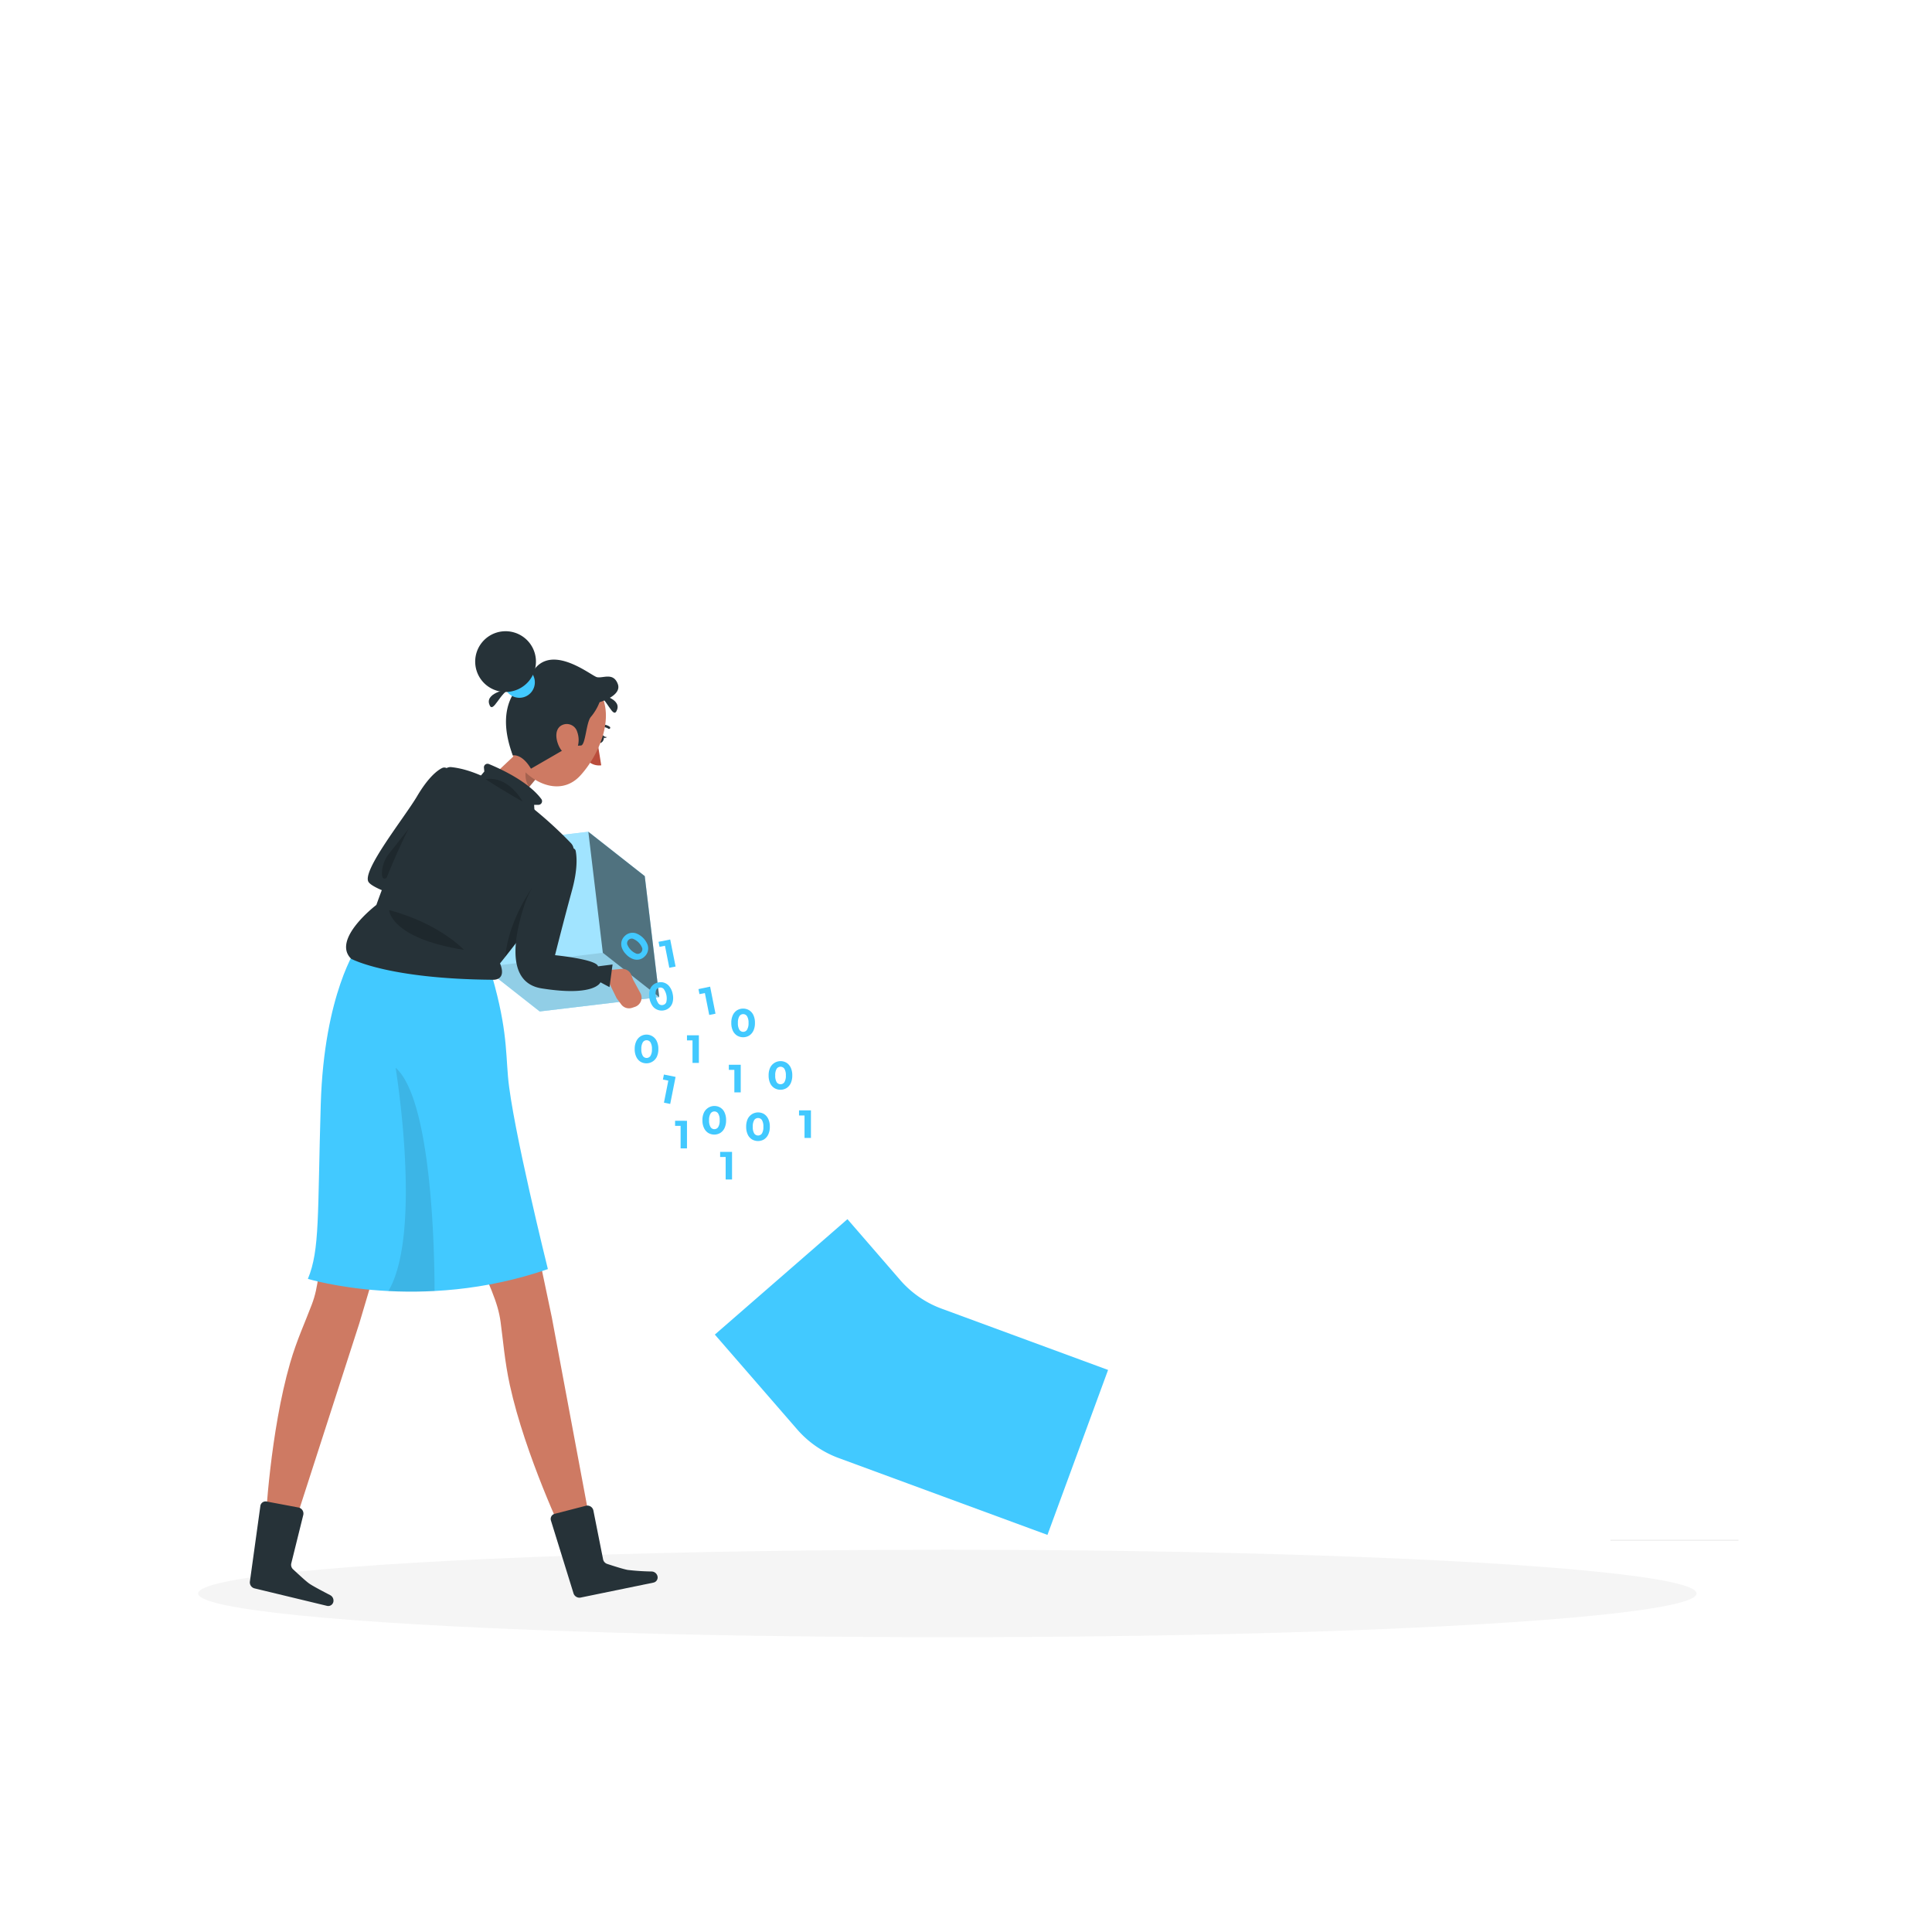 <svg class="animated" id="freepik_stories-data-processing" xmlns="http://www.w3.org/2000/svg" viewBox="0 0 500 500" version="1.1" xmlns:xlink="http://www.w3.org/1999/xlink" xmlns:svgjs="http://svgjs.com/svgjs"><style>svg#freepik_stories-data-processing:not(.animated) .animable {opacity: 0;}svg#freepik_stories-data-processing.animated #el2kvp3s165ze {animation: 1s 1 forwards cubic-bezier(.36,-0.01,.5,1.38) zoomIn;animation-delay: 0s;}svg#freepik_stories-data-processing.animated #el1t3jgefkk3o {animation: 1s 1 forwards cubic-bezier(.36,-0.01,.5,1.38) zoomIn;animation-delay: 0.01s;opacity: 0}svg#freepik_stories-data-processing.animated #elg5wsa31oafo {animation: 1s 1 forwards cubic-bezier(.36,-0.01,.5,1.38) zoomIn;animation-delay: 0.021s;opacity: 0}svg#freepik_stories-data-processing.animated #ele8cd4m41yt4 {animation: 1s 1 forwards cubic-bezier(.36,-0.01,.5,1.38) zoomIn;animation-delay: 0.031s;opacity: 0}svg#freepik_stories-data-processing.animated #elmosjgzj8v8 {animation: 1s 1 forwards cubic-bezier(.36,-0.01,.5,1.38) zoomIn;animation-delay: 0.041s;opacity: 0}svg#freepik_stories-data-processing.animated #elh30tjl2l1rm {animation: 1s 1 forwards cubic-bezier(.36,-0.01,.5,1.38) zoomIn;animation-delay: 0.052s;opacity: 0}svg#freepik_stories-data-processing.animated #elzsrxgxqfzij {animation: 1s 1 forwards cubic-bezier(.36,-0.01,.5,1.38) zoomIn;animation-delay: 0.062s;opacity: 0}svg#freepik_stories-data-processing.animated #eld8nf95sra8d {animation: 1s 1 forwards cubic-bezier(.36,-0.01,.5,1.38) zoomIn;animation-delay: 0.072s;opacity: 0}svg#freepik_stories-data-processing.animated #eld04c7r082sn {animation: 1s 1 forwards cubic-bezier(.36,-0.01,.5,1.38) zoomIn;animation-delay: 0.082s;opacity: 0}svg#freepik_stories-data-processing.animated #elzs881c17j5 {animation: 1s 1 forwards cubic-bezier(.36,-0.01,.5,1.38) zoomIn;animation-delay: 0.093s;opacity: 0}svg#freepik_stories-data-processing.animated #elbp0qt0yqfmv {animation: 1s 1 forwards cubic-bezier(.36,-0.01,.5,1.38) zoomIn;animation-delay: 0.103s;opacity: 0}svg#freepik_stories-data-processing.animated #elipz5eh2g8oa {animation: 1s 1 forwards cubic-bezier(.36,-0.01,.5,1.38) zoomIn;animation-delay: 0.113s;opacity: 0}svg#freepik_stories-data-processing.animated #elbt6ceaanl1w {animation: 1s 1 forwards cubic-bezier(.36,-0.01,.5,1.38) zoomIn;animation-delay: 0.124s;opacity: 0}svg#freepik_stories-data-processing.animated #el0y3j7dq5tefo {animation: 1s 1 forwards cubic-bezier(.36,-0.01,.5,1.38) zoomIn;animation-delay: 0.134s;opacity: 0}svg#freepik_stories-data-processing.animated #elc7l5cyxgl5d {animation: 1s 1 forwards cubic-bezier(.36,-0.01,.5,1.38) zoomIn;animation-delay: 0.144s;opacity: 0}svg#freepik_stories-data-processing.animated #els61pdpdl848 {animation: 1s 1 forwards cubic-bezier(.36,-0.01,.5,1.38) zoomIn;animation-delay: 0.155s;opacity: 0}svg#freepik_stories-data-processing.animated #el1y8965w2emy {animation: 1s 1 forwards cubic-bezier(.36,-0.01,.5,1.38) zoomIn;animation-delay: 0.165s;opacity: 0}svg#freepik_stories-data-processing.animated #elg8ka0ka55c4 {animation: 1s 1 forwards cubic-bezier(.36,-0.01,.5,1.38) zoomIn;animation-delay: 0.175s;opacity: 0}svg#freepik_stories-data-processing.animated #el4rnz7bvdbm5 {animation: 1s 1 forwards cubic-bezier(.36,-0.01,.5,1.38) zoomIn;animation-delay: 0.186s;opacity: 0}svg#freepik_stories-data-processing.animated #elvdhdwomcp2d {animation: 1s 1 forwards cubic-bezier(.36,-0.01,.5,1.38) zoomIn;animation-delay: 0.196s;opacity: 0}svg#freepik_stories-data-processing.animated #elpwk1st4vd4c {animation: 1s 1 forwards cubic-bezier(.36,-0.01,.5,1.38) zoomIn;animation-delay: 0.206s;opacity: 0}svg#freepik_stories-data-processing.animated #elbccgqg5ihzv {animation: 1s 1 forwards cubic-bezier(.36,-0.01,.5,1.38) zoomIn;animation-delay: 0.216s;opacity: 0}svg#freepik_stories-data-processing.animated #elu9wzm0lpva {animation: 1s 1 forwards cubic-bezier(.36,-0.01,.5,1.38) zoomIn;animation-delay: 0.227s;opacity: 0}svg#freepik_stories-data-processing.animated #el8i25bm5t088 {animation: 1s 1 forwards cubic-bezier(.36,-0.01,.5,1.38) zoomIn;animation-delay: 0.237s;opacity: 0}svg#freepik_stories-data-processing.animated #el7qd3nyrzxjp {animation: 1s 1 forwards cubic-bezier(.36,-0.01,.5,1.38) zoomIn;animation-delay: 0.247s;opacity: 0}svg#freepik_stories-data-processing.animated #elun1yqbuq1s {animation: 1s 1 forwards cubic-bezier(.36,-0.01,.5,1.38) zoomIn;animation-delay: 0.258s;opacity: 0}svg#freepik_stories-data-processing.animated #elbqi8jc1s0z {animation: 1s 1 forwards cubic-bezier(.36,-0.01,.5,1.38) zoomIn;animation-delay: 0.268s;opacity: 0}svg#freepik_stories-data-processing.animated #elcw1h2cmqft {animation: 1s 1 forwards cubic-bezier(.36,-0.01,.5,1.38) zoomIn;animation-delay: 0.278s;opacity: 0}svg#freepik_stories-data-processing.animated #elcixwm9g46iv {animation: 1s 1 forwards cubic-bezier(.36,-0.01,.5,1.38) zoomIn;animation-delay: 0.289s;opacity: 0}svg#freepik_stories-data-processing.animated #eliiq6vih8gme {animation: 1s 1 forwards cubic-bezier(.36,-0.01,.5,1.38) zoomIn;animation-delay: 0.299s;opacity: 0}svg#freepik_stories-data-processing.animated #el21mvlmpckrj {animation: 1s 1 forwards cubic-bezier(.36,-0.01,.5,1.38) zoomIn;animation-delay: 0.309s;opacity: 0}svg#freepik_stories-data-processing.animated #el9m5pqwlwv6s {animation: 1s 1 forwards cubic-bezier(.36,-0.01,.5,1.38) zoomIn;animation-delay: 0.32s;opacity: 0}svg#freepik_stories-data-processing.animated #el4fayiyklvnt {animation: 1s 1 forwards cubic-bezier(.36,-0.01,.5,1.38) zoomIn;animation-delay: 0.33s;opacity: 0}svg#freepik_stories-data-processing.animated #elll01psyns4i {animation: 1s 1 forwards cubic-bezier(.36,-0.01,.5,1.38) zoomIn;animation-delay: 0.34s;opacity: 0}svg#freepik_stories-data-processing.animated #el5em4zzhtdim {animation: 1s 1 forwards cubic-bezier(.36,-0.01,.5,1.38) zoomIn;animation-delay: 0.351s;opacity: 0}svg#freepik_stories-data-processing.animated #eldy9zkckuszp {animation: 1s 1 forwards cubic-bezier(.36,-0.01,.5,1.38) zoomIn;animation-delay: 0.361s;opacity: 0}svg#freepik_stories-data-processing.animated #el22f9naqovv7 {animation: 1s 1 forwards cubic-bezier(.36,-0.01,.5,1.38) zoomIn;animation-delay: 0.371s;opacity: 0}svg#freepik_stories-data-processing.animated #elrhobkneusxo {animation: 1s 1 forwards cubic-bezier(.36,-0.01,.5,1.38) zoomIn;animation-delay: 0.381s;opacity: 0}svg#freepik_stories-data-processing.animated #eltfchhzk4fv {animation: 1s 1 forwards cubic-bezier(.36,-0.01,.5,1.38) zoomIn;animation-delay: 0.392s;opacity: 0}svg#freepik_stories-data-processing.animated #el3f98z58yt1k {animation: 1s 1 forwards cubic-bezier(.36,-0.01,.5,1.38) zoomIn;animation-delay: 0.402s;opacity: 0}svg#freepik_stories-data-processing.animated #elcf7wfda1ck4 {animation: 1s 1 forwards cubic-bezier(.36,-0.01,.5,1.38) zoomIn;animation-delay: 0.412s;opacity: 0}svg#freepik_stories-data-processing.animated #elwfj3qqqscz {animation: 1s 1 forwards cubic-bezier(.36,-0.01,.5,1.38) zoomIn;animation-delay: 0.423s;opacity: 0}svg#freepik_stories-data-processing.animated #elpblqix80ioj {animation: 1s 1 forwards cubic-bezier(.36,-0.01,.5,1.38) zoomIn;animation-delay: 0.433s;opacity: 0}svg#freepik_stories-data-processing.animated #elzb8zjy8lv3 {animation: 1s 1 forwards cubic-bezier(.36,-0.01,.5,1.38) zoomIn;animation-delay: 0.443s;opacity: 0}svg#freepik_stories-data-processing.animated #el36ihgh0g8mk {animation: 1s 1 forwards cubic-bezier(.36,-0.01,.5,1.38) zoomIn;animation-delay: 0.454s;opacity: 0}svg#freepik_stories-data-processing.animated #el8itlgcbi1kl {animation: 1s 1 forwards cubic-bezier(.36,-0.01,.5,1.38) zoomIn;animation-delay: 0.464s;opacity: 0}svg#freepik_stories-data-processing.animated #el9ag85o2bpgn {animation: 1s 1 forwards cubic-bezier(.36,-0.01,.5,1.38) zoomIn;animation-delay: 0.474s;opacity: 0}svg#freepik_stories-data-processing.animated #el5jmjo3v0imc {animation: 1s 1 forwards cubic-bezier(.36,-0.01,.5,1.38) zoomIn;animation-delay: 0.485s;opacity: 0}svg#freepik_stories-data-processing.animated #eldr45q7m6fqg {animation: 1s 1 forwards cubic-bezier(.36,-0.01,.5,1.38) zoomIn;animation-delay: 0.495s;opacity: 0}svg#freepik_stories-data-processing.animated #elnkvyti1mz4 {animation: 1s 1 forwards cubic-bezier(.36,-0.01,.5,1.38) zoomIn;animation-delay: 0.505s;opacity: 0}svg#freepik_stories-data-processing.animated #el3kix8rzjt0j {animation: 1s 1 forwards cubic-bezier(.36,-0.01,.5,1.38) zoomIn;animation-delay: 0.515s;opacity: 0}svg#freepik_stories-data-processing.animated #elctt982rew1s {animation: 1s 1 forwards cubic-bezier(.36,-0.01,.5,1.38) zoomIn;animation-delay: 0.526s;opacity: 0}svg#freepik_stories-data-processing.animated #elpwirhkx0xh {animation: 1s 1 forwards cubic-bezier(.36,-0.01,.5,1.38) zoomIn;animation-delay: 0.536s;opacity: 0}svg#freepik_stories-data-processing.animated #elpgiq65c3xep {animation: 1s 1 forwards cubic-bezier(.36,-0.01,.5,1.38) zoomIn;animation-delay: 0.546s;opacity: 0}svg#freepik_stories-data-processing.animated #el2kxpo7fqz06 {animation: 1s 1 forwards cubic-bezier(.36,-0.01,.5,1.38) zoomIn;animation-delay: 0.557s;opacity: 0}svg#freepik_stories-data-processing.animated #el765uohwz7xs {animation: 1s 1 forwards cubic-bezier(.36,-0.01,.5,1.38) zoomIn;animation-delay: 0.567s;opacity: 0}svg#freepik_stories-data-processing.animated #elr5wuf2ctarj {animation: 1s 1 forwards cubic-bezier(.36,-0.01,.5,1.38) zoomIn;animation-delay: 0.577s;opacity: 0}svg#freepik_stories-data-processing.animated #elza2k3tk0h7 {animation: 1s 1 forwards cubic-bezier(.36,-0.01,.5,1.38) zoomIn;animation-delay: 0.588s;opacity: 0}svg#freepik_stories-data-processing.animated #elxwtcgiijksn {animation: 1s 1 forwards cubic-bezier(.36,-0.01,.5,1.38) zoomIn;animation-delay: 0.598s;opacity: 0}svg#freepik_stories-data-processing.animated #elkqwjou3ugw {animation: 1s 1 forwards cubic-bezier(.36,-0.01,.5,1.38) zoomIn;animation-delay: 0.608s;opacity: 0}svg#freepik_stories-data-processing.animated #elri6fhxme0q {animation: 1s 1 forwards cubic-bezier(.36,-0.01,.5,1.38) zoomIn;animation-delay: 0.619s;opacity: 0}svg#freepik_stories-data-processing.animated #el8tdzmemms1 {animation: 1s 1 forwards cubic-bezier(.36,-0.01,.5,1.38) zoomIn;animation-delay: 0.629s;opacity: 0}svg#freepik_stories-data-processing.animated #elsg7pkdvtj89 {animation: 1s 1 forwards cubic-bezier(.36,-0.01,.5,1.38) zoomIn;animation-delay: 0.639s;opacity: 0}svg#freepik_stories-data-processing.animated #elj5i8rosy5qr {animation: 1s 1 forwards cubic-bezier(.36,-0.01,.5,1.38) zoomIn;animation-delay: 0.649s;opacity: 0}svg#freepik_stories-data-processing.animated #el8kebaixpuhx {animation: 1s 1 forwards cubic-bezier(.36,-0.01,.5,1.38) zoomIn;animation-delay: 0.66s;opacity: 0}svg#freepik_stories-data-processing.animated #ellqfej731cj {animation: 1s 1 forwards cubic-bezier(.36,-0.01,.5,1.38) zoomIn;animation-delay: 0.67s;opacity: 0}svg#freepik_stories-data-processing.animated #ell04op39n8ol {animation: 1s 1 forwards cubic-bezier(.36,-0.01,.5,1.38) zoomIn;animation-delay: 0.68s;opacity: 0}svg#freepik_stories-data-processing.animated #el73zmfnt9xv {animation: 1s 1 forwards cubic-bezier(.36,-0.01,.5,1.38) zoomIn;animation-delay: 0.691s;opacity: 0}svg#freepik_stories-data-processing.animated #eleqnwg5156se {animation: 1s 1 forwards cubic-bezier(.36,-0.01,.5,1.38) zoomIn;animation-delay: 0.701s;opacity: 0}svg#freepik_stories-data-processing.animated #els5t587wv2cg {animation: 1s 1 forwards cubic-bezier(.36,-0.01,.5,1.38) zoomIn;animation-delay: 0.711s;opacity: 0}svg#freepik_stories-data-processing.animated #elkde195uldad {animation: 1s 1 forwards cubic-bezier(.36,-0.01,.5,1.38) zoomIn;animation-delay: 0.722s;opacity: 0}svg#freepik_stories-data-processing.animated #elyyxdhqw77lc {animation: 1s 1 forwards cubic-bezier(.36,-0.01,.5,1.38) zoomIn;animation-delay: 0.732s;opacity: 0}svg#freepik_stories-data-processing.animated #eltnfmkn1b2m {animation: 1s 1 forwards cubic-bezier(.36,-0.01,.5,1.38) zoomIn;animation-delay: 0.742s;opacity: 0}svg#freepik_stories-data-processing.animated #el7sg8kdiaimu {animation: 1s 1 forwards cubic-bezier(.36,-0.01,.5,1.38) zoomIn;animation-delay: 0.753s;opacity: 0}svg#freepik_stories-data-processing.animated #elfslq9egcyxe {animation: 1s 1 forwards cubic-bezier(.36,-0.01,.5,1.38) zoomIn;animation-delay: 0.763s;opacity: 0}svg#freepik_stories-data-processing.animated #ellyl5snebcd {animation: 1s 1 forwards cubic-bezier(.36,-0.01,.5,1.38) zoomIn;animation-delay: 0.773s;opacity: 0}svg#freepik_stories-data-processing.animated #elpe53wa10vq {animation: 1s 1 forwards cubic-bezier(.36,-0.01,.5,1.38) zoomIn;animation-delay: 0.784s;opacity: 0}svg#freepik_stories-data-processing.animated #el1w3vzgho37i {animation: 1s 1 forwards cubic-bezier(.36,-0.01,.5,1.38) zoomIn;animation-delay: 0.794s;opacity: 0}svg#freepik_stories-data-processing.animated #el7vx0b6ynxh9 {animation: 1s 1 forwards cubic-bezier(.36,-0.01,.5,1.38) zoomIn;animation-delay: 0.804s;opacity: 0}svg#freepik_stories-data-processing.animated #elcqu76nxi0zf {animation: 1s 1 forwards cubic-bezier(.36,-0.01,.5,1.38) zoomIn;animation-delay: 0.814s;opacity: 0}svg#freepik_stories-data-processing.animated #elbwzbaneon3r {animation: 1s 1 forwards cubic-bezier(.36,-0.01,.5,1.38) zoomIn;animation-delay: 0.825s;opacity: 0}svg#freepik_stories-data-processing.animated #elmzebd6jdrhs {animation: 1s 1 forwards cubic-bezier(.36,-0.01,.5,1.38) zoomIn;animation-delay: 0.835s;opacity: 0}svg#freepik_stories-data-processing.animated #elagmdo05lz4 {animation: 1s 1 forwards cubic-bezier(.36,-0.01,.5,1.38) zoomIn;animation-delay: 0.845s;opacity: 0}svg#freepik_stories-data-processing.animated #elo9gitb1g11 {animation: 1s 1 forwards cubic-bezier(.36,-0.01,.5,1.38) zoomIn;animation-delay: 0.856s;opacity: 0}svg#freepik_stories-data-processing.animated #el21fkpxcoq89 {animation: 1s 1 forwards cubic-bezier(.36,-0.01,.5,1.38) zoomIn;animation-delay: 0.866s;opacity: 0}svg#freepik_stories-data-processing.animated #elvoz08ssf8vq {animation: 1s 1 forwards cubic-bezier(.36,-0.01,.5,1.38) zoomIn;animation-delay: 0.876s;opacity: 0}svg#freepik_stories-data-processing.animated #elwy4fle7xdbb {animation: 1s 1 forwards cubic-bezier(.36,-0.01,.5,1.38) zoomIn;animation-delay: 0.887s;opacity: 0}svg#freepik_stories-data-processing.animated #elsi1ncni66im {animation: 1s 1 forwards cubic-bezier(.36,-0.01,.5,1.38) zoomIn;animation-delay: 0.897s;opacity: 0}svg#freepik_stories-data-processing.animated #elaj1bqcinpbc {animation: 1s 1 forwards cubic-bezier(.36,-0.01,.5,1.38) zoomIn;animation-delay: 0.907s;opacity: 0}svg#freepik_stories-data-processing.animated #elxi6olo2et1j {animation: 1s 1 forwards cubic-bezier(.36,-0.01,.5,1.38) zoomIn;animation-delay: 0.918s;opacity: 0}svg#freepik_stories-data-processing.animated #el1dmy3b0ggt7 {animation: 1s 1 forwards cubic-bezier(.36,-0.01,.5,1.38) zoomIn;animation-delay: 0.928s;opacity: 0}svg#freepik_stories-data-processing.animated #el5c43rqizl2h {animation: 1s 1 forwards cubic-bezier(.36,-0.01,.5,1.38) zoomIn;animation-delay: 0.938s;opacity: 0}svg#freepik_stories-data-processing.animated #elsc9giybzq8 {animation: 1s 1 forwards cubic-bezier(.36,-0.01,.5,1.38) zoomIn;animation-delay: 0.948s;opacity: 0}svg#freepik_stories-data-processing.animated #el260e7hvpmrc {animation: 1s 1 forwards cubic-bezier(.36,-0.01,.5,1.38) zoomIn;animation-delay: 0.959s;opacity: 0}svg#freepik_stories-data-processing.animated #elgmxe7gzpg1 {animation: 1s 1 forwards cubic-bezier(.36,-0.01,.5,1.38) zoomIn;animation-delay: 0.969s;opacity: 0}svg#freepik_stories-data-processing.animated #elo8eqe47sl0n {animation: 1s 1 forwards cubic-bezier(.36,-0.01,.5,1.38) zoomIn;animation-delay: 0.979s;opacity: 0}svg#freepik_stories-data-processing.animated #eld3e8ra79up6 {animation: 1s 1 forwards cubic-bezier(.36,-0.01,.5,1.38) zoomIn;animation-delay: 0.99s;opacity: 0}svg#freepik_stories-data-processing.animated #freepik--background-complete--inject-165 {animation: 1s 1 forwards cubic-bezier(.36,-0.01,.5,1.38) zoomIn;animation-delay: 0s;}svg#freepik_stories-data-processing.animated #freepik--Shadow--inject-165 {animation: 1s 1 forwards cubic-bezier(.36,-0.01,.5,1.38) zoomIn;animation-delay: 0s;}svg#freepik_stories-data-processing.animated #el0a2jb3kuvims {animation: 1s 1 forwards cubic-bezier(.36,-0.01,.5,1.38) lightSpeedRight;animation-delay: 0s;}svg#freepik_stories-data-processing.animated #elmthmzsf20ro {animation: 1s 1 forwards cubic-bezier(.36,-0.01,.5,1.38) lightSpeedRight;animation-delay: 0.014s;opacity: 0}svg#freepik_stories-data-processing.animated #elw4610ouxdxc {animation: 1s 1 forwards cubic-bezier(.36,-0.01,.5,1.38) lightSpeedRight;animation-delay: 0.029s;opacity: 0}svg#freepik_stories-data-processing.animated #el7593qjjk8w {animation: 1s 1 forwards cubic-bezier(.36,-0.01,.5,1.38) lightSpeedRight;animation-delay: 0.043s;opacity: 0}svg#freepik_stories-data-processing.animated #eleoswbc7jd7c {animation: 1s 1 forwards cubic-bezier(.36,-0.01,.5,1.38) lightSpeedRight;animation-delay: 0.058s;opacity: 0}svg#freepik_stories-data-processing.animated #el4slc6eocxt {animation: 1s 1 forwards cubic-bezier(.36,-0.01,.5,1.38) lightSpeedRight;animation-delay: 0.072s;opacity: 0}svg#freepik_stories-data-processing.animated #eloprusbwlpmc {animation: 1s 1 forwards cubic-bezier(.36,-0.01,.5,1.38) lightSpeedRight;animation-delay: 0.087s;opacity: 0}svg#freepik_stories-data-processing.animated #eloku47usfm1 {animation: 1s 1 forwards cubic-bezier(.36,-0.01,.5,1.38) lightSpeedRight;animation-delay: 0.101s;opacity: 0}svg#freepik_stories-data-processing.animated #elyp5s4kmvoo {animation: 1s 1 forwards cubic-bezier(.36,-0.01,.5,1.38) lightSpeedRight;animation-delay: 0.116s;opacity: 0}svg#freepik_stories-data-processing.animated #el11nxbv8wl1gr {animation: 1s 1 forwards cubic-bezier(.36,-0.01,.5,1.38) lightSpeedRight;animation-delay: 0.13s;opacity: 0}svg#freepik_stories-data-processing.animated #elr4yoak384t {animation: 1s 1 forwards cubic-bezier(.36,-0.01,.5,1.38) lightSpeedRight;animation-delay: 0.145s;opacity: 0}svg#freepik_stories-data-processing.animated #elqgo1frtn2kj {animation: 1s 1 forwards cubic-bezier(.36,-0.01,.5,1.38) lightSpeedRight;animation-delay: 0.159s;opacity: 0}svg#freepik_stories-data-processing.animated #elkimk21kghlh {animation: 1s 1 forwards cubic-bezier(.36,-0.01,.5,1.38) lightSpeedRight;animation-delay: 0.174s;opacity: 0}svg#freepik_stories-data-processing.animated #elobxsa93gxli {animation: 1s 1 forwards cubic-bezier(.36,-0.01,.5,1.38) lightSpeedRight;animation-delay: 0.188s;opacity: 0}svg#freepik_stories-data-processing.animated #eldkfifbmky2f {animation: 1s 1 forwards cubic-bezier(.36,-0.01,.5,1.38) lightSpeedRight;animation-delay: 0.203s;opacity: 0}svg#freepik_stories-data-processing.animated #el7y7pyk4w0zn {animation: 1s 1 forwards cubic-bezier(.36,-0.01,.5,1.38) lightSpeedRight;animation-delay: 0.217s;opacity: 0}svg#freepik_stories-data-processing.animated #ely0berbsivfq {animation: 1s 1 forwards cubic-bezier(.36,-0.01,.5,1.38) lightSpeedRight;animation-delay: 0.232s;opacity: 0}svg#freepik_stories-data-processing.animated #elcfwoik6v5ft {animation: 1s 1 forwards cubic-bezier(.36,-0.01,.5,1.38) lightSpeedRight;animation-delay: 0.246s;opacity: 0}svg#freepik_stories-data-processing.animated #elzq36s3ps57e {animation: 1s 1 forwards cubic-bezier(.36,-0.01,.5,1.38) lightSpeedRight;animation-delay: 0.261s;opacity: 0}svg#freepik_stories-data-processing.animated #elyaaio0bfdyk {animation: 1s 1 forwards cubic-bezier(.36,-0.01,.5,1.38) lightSpeedRight;animation-delay: 0.275s;opacity: 0}svg#freepik_stories-data-processing.animated #el4t727bbqxgb {animation: 1s 1 forwards cubic-bezier(.36,-0.01,.5,1.38) lightSpeedRight;animation-delay: 0.29s;opacity: 0}svg#freepik_stories-data-processing.animated #elbjvo07whtre {animation: 1s 1 forwards cubic-bezier(.36,-0.01,.5,1.38) lightSpeedRight;animation-delay: 0.304s;opacity: 0}svg#freepik_stories-data-processing.animated #el3rntzfxoz4f {animation: 1s 1 forwards cubic-bezier(.36,-0.01,.5,1.38) lightSpeedRight;animation-delay: 0.319s;opacity: 0}svg#freepik_stories-data-processing.animated #elnz25qi87ff {animation: 1s 1 forwards cubic-bezier(.36,-0.01,.5,1.38) lightSpeedRight;animation-delay: 0.333s;opacity: 0}svg#freepik_stories-data-processing.animated #eltqqqm1xigij {animation: 1s 1 forwards cubic-bezier(.36,-0.01,.5,1.38) lightSpeedRight;animation-delay: 0.348s;opacity: 0}svg#freepik_stories-data-processing.animated #el9uo2vnwcvf {animation: 1s 1 forwards cubic-bezier(.36,-0.01,.5,1.38) lightSpeedRight;animation-delay: 0.362s;opacity: 0}svg#freepik_stories-data-processing.animated #ell3itthkdu9o {animation: 1s 1 forwards cubic-bezier(.36,-0.01,.5,1.38) lightSpeedRight;animation-delay: 0.377s;opacity: 0}svg#freepik_stories-data-processing.animated #elvr0vtw3sks8 {animation: 1s 1 forwards cubic-bezier(.36,-0.01,.5,1.38) lightSpeedRight;animation-delay: 0.391s;opacity: 0}svg#freepik_stories-data-processing.animated #ela91w3qp6xeg {animation: 1s 1 forwards cubic-bezier(.36,-0.01,.5,1.38) lightSpeedRight;animation-delay: 0.406s;opacity: 0}svg#freepik_stories-data-processing.animated #ele0sl8adrutg {animation: 1s 1 forwards cubic-bezier(.36,-0.01,.5,1.38) lightSpeedRight;animation-delay: 0.42s;opacity: 0}svg#freepik_stories-data-processing.animated #el20tk9uxuimk {animation: 1s 1 forwards cubic-bezier(.36,-0.01,.5,1.38) lightSpeedRight;animation-delay: 0.435s;opacity: 0}svg#freepik_stories-data-processing.animated #el0vn9xxroznr {animation: 1s 1 forwards cubic-bezier(.36,-0.01,.5,1.38) lightSpeedRight;animation-delay: 0.449s;opacity: 0}svg#freepik_stories-data-processing.animated #elrahpw7jo5ye {animation: 1s 1 forwards cubic-bezier(.36,-0.01,.5,1.38) lightSpeedRight;animation-delay: 0.464s;opacity: 0}svg#freepik_stories-data-processing.animated #elxgjueymb4ae {animation: 1s 1 forwards cubic-bezier(.36,-0.01,.5,1.38) lightSpeedRight;animation-delay: 0.478s;opacity: 0}svg#freepik_stories-data-processing.animated #el1xktstsjvib {animation: 1s 1 forwards cubic-bezier(.36,-0.01,.5,1.38) lightSpeedRight;animation-delay: 0.493s;opacity: 0}svg#freepik_stories-data-processing.animated #eljuq50r6mng {animation: 1s 1 forwards cubic-bezier(.36,-0.01,.5,1.38) lightSpeedRight;animation-delay: 0.507s;opacity: 0}svg#freepik_stories-data-processing.animated #el8rufmnnfupx {animation: 1s 1 forwards cubic-bezier(.36,-0.01,.5,1.38) lightSpeedRight;animation-delay: 0.522s;opacity: 0}svg#freepik_stories-data-processing.animated #elmiacu2vyoh {animation: 1s 1 forwards cubic-bezier(.36,-0.01,.5,1.38) lightSpeedRight;animation-delay: 0.536s;opacity: 0}svg#freepik_stories-data-processing.animated #elaqjfzb87ie {animation: 1s 1 forwards cubic-bezier(.36,-0.01,.5,1.38) lightSpeedRight;animation-delay: 0.551s;opacity: 0}svg#freepik_stories-data-processing.animated #elys89n2gscq {animation: 1s 1 forwards cubic-bezier(.36,-0.01,.5,1.38) lightSpeedRight;animation-delay: 0.565s;opacity: 0}svg#freepik_stories-data-processing.animated #elez8wsp211p {animation: 1s 1 forwards cubic-bezier(.36,-0.01,.5,1.38) lightSpeedRight;animation-delay: 0.58s;opacity: 0}svg#freepik_stories-data-processing.animated #elwf9sxj4qp1 {animation: 1s 1 forwards cubic-bezier(.36,-0.01,.5,1.38) lightSpeedRight;animation-delay: 0.594s;opacity: 0}svg#freepik_stories-data-processing.animated #elzthfrk30pth {animation: 1s 1 forwards cubic-bezier(.36,-0.01,.5,1.38) lightSpeedRight;animation-delay: 0.609s;opacity: 0}svg#freepik_stories-data-processing.animated #elhw2h9i15gqd {animation: 1s 1 forwards cubic-bezier(.36,-0.01,.5,1.38) lightSpeedRight;animation-delay: 0.623s;opacity: 0}svg#freepik_stories-data-processing.animated #el2xw61y8e5wy {animation: 1s 1 forwards cubic-bezier(.36,-0.01,.5,1.38) lightSpeedRight;animation-delay: 0.638s;opacity: 0}svg#freepik_stories-data-processing.animated #el3298exox53u {animation: 1s 1 forwards cubic-bezier(.36,-0.01,.5,1.38) lightSpeedRight;animation-delay: 0.652s;opacity: 0}svg#freepik_stories-data-processing.animated #el6b2bjj235ij {animation: 1s 1 forwards cubic-bezier(.36,-0.01,.5,1.38) lightSpeedRight;animation-delay: 0.667s;opacity: 0}svg#freepik_stories-data-processing.animated #elpyswq9evd7 {animation: 1s 1 forwards cubic-bezier(.36,-0.01,.5,1.38) lightSpeedRight;animation-delay: 0.681s;opacity: 0}svg#freepik_stories-data-processing.animated #elmfi6rgf77o8 {animation: 1s 1 forwards cubic-bezier(.36,-0.01,.5,1.38) lightSpeedRight;animation-delay: 0.696s;opacity: 0}svg#freepik_stories-data-processing.animated #eljckdiyoxp1 {animation: 1s 1 forwards cubic-bezier(.36,-0.01,.5,1.38) lightSpeedRight;animation-delay: 0.71s;opacity: 0}svg#freepik_stories-data-processing.animated #el4flopav05pb {animation: 1s 1 forwards cubic-bezier(.36,-0.01,.5,1.38) lightSpeedRight;animation-delay: 0.725s;opacity: 0}svg#freepik_stories-data-processing.animated #elg9vvdui7kz6 {animation: 1s 1 forwards cubic-bezier(.36,-0.01,.5,1.38) lightSpeedRight;animation-delay: 0.739s;opacity: 0}svg#freepik_stories-data-processing.animated #ely6nhsyandsb {animation: 1s 1 forwards cubic-bezier(.36,-0.01,.5,1.38) lightSpeedRight;animation-delay: 0.754s;opacity: 0}svg#freepik_stories-data-processing.animated #elr2w9ombefxh {animation: 1s 1 forwards cubic-bezier(.36,-0.01,.5,1.38) lightSpeedRight;animation-delay: 0.768s;opacity: 0}svg#freepik_stories-data-processing.animated #elmd8xl7680h {animation: 1s 1 forwards cubic-bezier(.36,-0.01,.5,1.38) lightSpeedRight;animation-delay: 0.783s;opacity: 0}svg#freepik_stories-data-processing.animated #elm1h1e7sche {animation: 1s 1 forwards cubic-bezier(.36,-0.01,.5,1.38) lightSpeedRight;animation-delay: 0.797s;opacity: 0}svg#freepik_stories-data-processing.animated #eljigt4forn3o {animation: 1s 1 forwards cubic-bezier(.36,-0.01,.5,1.38) lightSpeedRight;animation-delay: 0.812s;opacity: 0}svg#freepik_stories-data-processing.animated #el9j5nvb6qrdl {animation: 1s 1 forwards cubic-bezier(.36,-0.01,.5,1.38) lightSpeedRight;animation-delay: 0.826s;opacity: 0}svg#freepik_stories-data-processing.animated #elqd7cd8q3ssd {animation: 1s 1 forwards cubic-bezier(.36,-0.01,.5,1.38) lightSpeedRight;animation-delay: 0.841s;opacity: 0}svg#freepik_stories-data-processing.animated #elsyd0w3dkoo {animation: 1s 1 forwards cubic-bezier(.36,-0.01,.5,1.38) lightSpeedRight;animation-delay: 0.855s;opacity: 0}svg#freepik_stories-data-processing.animated #elpkoaq94pdlo {animation: 1s 1 forwards cubic-bezier(.36,-0.01,.5,1.38) lightSpeedRight;animation-delay: 0.87s;opacity: 0}svg#freepik_stories-data-processing.animated #elm157xvqq93 {animation: 1s 1 forwards cubic-bezier(.36,-0.01,.5,1.38) lightSpeedRight;animation-delay: 0.884s;opacity: 0}svg#freepik_stories-data-processing.animated #elt4arwpw60bm {animation: 1s 1 forwards cubic-bezier(.36,-0.01,.5,1.38) lightSpeedRight;animation-delay: 0.899s;opacity: 0}svg#freepik_stories-data-processing.animated #elrv05mxcxb0o {animation: 1s 1 forwards cubic-bezier(.36,-0.01,.5,1.38) lightSpeedRight;animation-delay: 0.913s;opacity: 0}svg#freepik_stories-data-processing.animated #elw7rzv49zbm {animation: 1s 1 forwards cubic-bezier(.36,-0.01,.5,1.38) lightSpeedRight;animation-delay: 0.928s;opacity: 0}svg#freepik_stories-data-processing.animated #elqup4dfi79a8 {animation: 1s 1 forwards cubic-bezier(.36,-0.01,.5,1.38) lightSpeedRight;animation-delay: 0.942s;opacity: 0}svg#freepik_stories-data-processing.animated #elvv7xgw9oiak {animation: 1s 1 forwards cubic-bezier(.36,-0.01,.5,1.38) lightSpeedRight;animation-delay: 0.957s;opacity: 0}svg#freepik_stories-data-processing.animated #elydn8fktqoq {animation: 1s 1 forwards cubic-bezier(.36,-0.01,.5,1.38) lightSpeedRight;animation-delay: 0.971s;opacity: 0}svg#freepik_stories-data-processing.animated #elq9b8xaf31hm {animation: 1s 1 forwards cubic-bezier(.36,-0.01,.5,1.38) lightSpeedRight;animation-delay: 0.986s;opacity: 0}svg#freepik_stories-data-processing.animated #freepik--Machine--inject-165 {animation: 1s 1 forwards cubic-bezier(.36,-0.01,.5,1.38) lightSpeedRight;animation-delay: 0s;}svg#freepik_stories-data-processing.animated #freepik--Character--inject-165 {animation: 1s 1 forwards cubic-bezier(.36,-0.01,.5,1.38) slideRight,1.5s Infinite  linear wind;animation-delay: 0s,1s;}svg#freepik_stories-data-processing.animated #freepik--Data--inject-165 {animation: 1s 1 forwards cubic-bezier(.36,-0.01,.5,1.38) zoomOut,1.5s Infinite  linear wind;animation-delay: 0s,1s;}            @keyframes zoomIn {                0% {                    opacity: 0;                    transform: scale(0.5);                }                100% {                    opacity: 1;                    transform: scale(1);                }            }                    @keyframes lightSpeedRight {              from {                transform: translate3d(50%, 0, 0) skewX(-20deg);                opacity: 0;              }              60% {                transform: skewX(10deg);                opacity: 1;              }              80% {                transform: skewX(-2deg);              }              to {                opacity: 1;                transform: translate3d(0, 0, 0);              }            }                    @keyframes slideRight {                0% {                    opacity: 0;                    transform: translateX(30px);                }                100% {                    opacity: 1;                    transform: translateX(0);                }            }                    @keyframes wind {                0% {                    transform: rotate( 0deg );                }                25% {                    transform: rotate( 1deg );                }                75% {                    transform: rotate( -1deg );                }            }                    @keyframes zoomOut {                0% {                    opacity: 0;                    transform: scale(1.5);                }                100% {                    opacity: 1;                    transform: scale(1);                }            }        </style><g id="freepik--background-complete--inject-165" class="animable" style="transform-origin: 250px 228.23px;"><rect x="416.78" y="398.49" width="33.12" height="0.25" style="fill: rgb(235, 235, 235); transform-origin: 433.34px 398.615px;" id="el2kvp3s165ze" class="animable"></rect><rect x="322.53" y="401.21" width="8.69" height="0.25" style="fill: rgb(235, 235, 235); transform-origin: 326.875px 401.335px;" id="el1t3jgefkk3o" class="animable"></rect><rect x="396.59" y="389.21" width="19.19" height="0.25" style="fill: rgb(235, 235, 235); transform-origin: 406.185px 389.335px;" id="elg5wsa31oafo" class="animable"></rect><rect x="52.46" y="390.89" width="43.19" height="0.25" style="fill: rgb(235, 235, 235); transform-origin: 74.055px 391.015px;" id="ele8cd4m41yt4" class="animable"></rect><rect x="104.56" y="390.89" width="6.33" height="0.25" style="fill: rgb(235, 235, 235); transform-origin: 107.725px 391.015px;" id="elmosjgzj8v8" class="animable"></rect><rect x="131.47" y="395.11" width="93.68" height="0.25" style="fill: rgb(235, 235, 235); transform-origin: 178.31px 395.235px;" id="elh30tjl2l1rm" class="animable"></rect><path d="M237,337.8H43.92a5.71,5.71,0,0,1-5.71-5.71V60.66A5.71,5.71,0,0,1,43.92,55H237a5.71,5.71,0,0,1,5.71,5.71V332.09A5.71,5.71,0,0,1,237,337.8ZM43.92,55.2a5.47,5.47,0,0,0-5.46,5.46V332.09a5.47,5.47,0,0,0,5.46,5.46H237a5.47,5.47,0,0,0,5.46-5.46V60.66A5.47,5.47,0,0,0,237,55.2Z" style="fill: rgb(235, 235, 235); transform-origin: 140.46px 196.4px;" id="elzsrxgxqfzij" class="animable"></path><path d="M453.31,337.8H260.21a5.72,5.72,0,0,1-5.71-5.71V60.66A5.72,5.72,0,0,1,260.21,55h193.1A5.71,5.71,0,0,1,459,60.66V332.09A5.71,5.71,0,0,1,453.31,337.8ZM260.21,55.2a5.47,5.47,0,0,0-5.46,5.46V332.09a5.47,5.47,0,0,0,5.46,5.46h193.1a5.47,5.47,0,0,0,5.46-5.46V60.66a5.47,5.47,0,0,0-5.46-5.46Z" style="fill: rgb(235, 235, 235); transform-origin: 356.75px 196.4px;" id="eld8nf95sra8d" class="animable"></path><rect y="382.4" width="500" height="0.25" style="fill: rgb(235, 235, 235); transform-origin: 250px 382.525px;" id="eld04c7r082sn" class="animable"></rect><rect x="261.2" y="103.1" width="28.99" height="38.91" style="fill: rgb(240, 240, 240); transform-origin: 275.695px 122.555px;" id="elzs881c17j5" class="animable"></rect><rect x="263.6" y="103.9" width="28.99" height="38.91" style="fill: rgb(245, 245, 245); transform-origin: 278.095px 123.355px;" id="elbp0qt0yqfmv" class="animable"></rect><g id="elipz5eh2g8oa"><rect x="256.18" y="106.34" width="9.19" height="43.43" style="fill: rgb(224, 224, 224); transform-origin: 260.775px 128.055px; transform: rotate(180deg);" class="animable"></rect></g><polygon points="272.74 106.34 293.61 135.81 293.61 149.77 265.38 149.77 265.38 106.34 272.74 106.34" style="fill: rgb(235, 235, 235); transform-origin: 279.495px 128.055px;" id="elbt6ceaanl1w" class="animable"></polygon><path d="M258,142.81a2.82,2.82,0,1,0,2.82-2.82A2.82,2.82,0,0,0,258,142.81Z" style="fill: rgb(250, 250, 250); transform-origin: 260.82px 142.81px;" id="el0y3j7dq5tefo" class="animable"></path><g id="elc7l5cyxgl5d"><rect x="257.96" y="116.53" width="5.64" height="18.34" style="fill: rgb(240, 240, 240); transform-origin: 260.78px 125.7px; transform: rotate(180deg);" class="animable"></rect></g><g id="els61pdpdl848"><rect x="257.96" y="116.53" width="5.64" height="2.59" style="fill: rgb(250, 250, 250); opacity: 0.6; transform-origin: 260.78px 117.825px; transform: rotate(180deg);" class="animable"></rect></g><rect x="218.59" y="103.1" width="28.99" height="38.91" style="fill: rgb(240, 240, 240); transform-origin: 233.085px 122.555px;" id="el1y8965w2emy" class="animable"></rect><rect x="220.99" y="103.9" width="28.99" height="38.91" style="fill: rgb(245, 245, 245); transform-origin: 235.485px 123.355px;" id="elg8ka0ka55c4" class="animable"></rect><g id="el4rnz7bvdbm5"><rect x="213.57" y="106.34" width="9.19" height="43.43" style="fill: rgb(224, 224, 224); transform-origin: 218.165px 128.055px; transform: rotate(180deg);" class="animable"></rect></g><polygon points="230.13 106.34 251 135.81 251 149.77 222.77 149.77 222.77 106.34 230.13 106.34" style="fill: rgb(235, 235, 235); transform-origin: 236.885px 128.055px;" id="elvdhdwomcp2d" class="animable"></polygon><path d="M215.35,142.81a2.82,2.82,0,1,0,2.82-2.82A2.82,2.82,0,0,0,215.35,142.81Z" style="fill: rgb(250, 250, 250); transform-origin: 218.17px 142.81px;" id="elpwk1st4vd4c" class="animable"></path><g id="elbccgqg5ihzv"><rect x="215.35" y="116.53" width="5.64" height="18.34" style="fill: rgb(240, 240, 240); transform-origin: 218.17px 125.7px; transform: rotate(180deg);" class="animable"></rect></g><g id="elu9wzm0lpva"><rect x="215.35" y="116.53" width="5.64" height="2.59" style="fill: rgb(250, 250, 250); opacity: 0.6; transform-origin: 218.17px 117.825px; transform: rotate(180deg);" class="animable"></rect></g><path d="M163.28,139.44v-7.07a.68.68,0,0,1,0-1.36c2.7,0,5.39,0,8.09,0v9.81h-8.09A.68.68,0,0,1,163.28,139.44Z" style="fill: rgb(235, 235, 235); transform-origin: 166.98px 135.915px;" id="el8i25bm5t088" class="animable"></path><rect x="163.28" y="132.37" width="6.28" height="7.06" style="fill: rgb(245, 245, 245); transform-origin: 166.42px 135.9px;" id="el7qd3nyrzxjp" class="animable"></rect><path d="M168.25,140.12H190c1.5,0,2.71-1.89,2.71-4.22s-1.21-4.21-2.71-4.21H168.25Z" style="fill: rgb(250, 250, 250); transform-origin: 180.48px 135.905px;" id="elun1yqbuq1s" class="animable"></path><path d="M168.25,131c7.13,0,14.27-.13,21.4,0,4.89.09,5.15,9.46.36,9.78-3.34.23-6.78,0-10.12,0H168.25a.68.68,0,0,1,0-1.35h20.28c1.56,0,2.68,0,3.29-1.86.52-1.6.35-4.86-1.79-5.21a4.45,4.45,0,0,0-.73,0H168.25a.68.68,0,0,1,0-1.36Z" style="fill: rgb(230, 230, 230); transform-origin: 180.517px 135.912px;" id="elbqi8jc1s0z" class="animable"></path><path d="M163.21,129.89V123.6a.6.6,0,0,1,0-1.2l7.19,0v8.72h-7.19A.6.6,0,0,1,163.21,129.89Z" style="fill: rgb(235, 235, 235); transform-origin: 166.498px 126.76px;" id="elcw1h2cmqft" class="animable"></path><rect x="163.21" y="123.6" width="5.58" height="6.28" style="fill: rgb(245, 245, 245); transform-origin: 166px 126.74px;" id="elcixwm9g46iv" class="animable"></rect><path d="M167.62,130.49H187c1.33,0,2.41-1.68,2.41-3.74S188.31,123,187,123H167.62Z" style="fill: rgb(250, 250, 250); transform-origin: 178.515px 126.745px;" id="eliiq6vih8gme" class="animable"></path><path d="M167.62,122.4c6.34,0,12.69-.11,19,0,4.34.08,4.57,8.4.31,8.69-3,.21-6,0-9,0H167.62a.6.6,0,0,1,0-1.2h18c1.39,0,2.39,0,2.93-1.66.46-1.42.32-4.31-1.59-4.63a4.7,4.7,0,0,0-.65,0H167.62a.6.6,0,0,1,0-1.2Z" style="fill: rgb(230, 230, 230); transform-origin: 178.512px 126.767px;" id="el21mvlmpckrj" class="animable"></path><path d="M163.28,149.05V142a.68.68,0,0,1,0-1.36c2.7,0,5.39,0,8.09,0v9.82h-8.09A.68.68,0,0,1,163.28,149.05Z" style="fill: rgb(235, 235, 235); transform-origin: 166.973px 145.55px;" id="el9m5pqwlwv6s" class="animable"></path><rect x="163.28" y="141.98" width="6.28" height="7.06" style="fill: rgb(245, 245, 245); transform-origin: 166.42px 145.51px;" id="el4fayiyklvnt" class="animable"></rect><path d="M168.25,149.73H190c1.5,0,2.71-1.89,2.71-4.21s-1.21-4.22-2.71-4.22H168.25Z" style="fill: rgb(250, 250, 250); transform-origin: 180.48px 145.515px;" id="elll01psyns4i" class="animable"></path><path d="M168.25,140.62c7.13,0,14.27-.12,21.4,0,4.89.09,5.15,9.46.36,9.79-3.34.23-6.78,0-10.12,0H168.25a.68.68,0,0,1,0-1.36h20.28c1.56,0,2.68,0,3.29-1.86.52-1.6.35-4.86-1.79-5.21a4.45,4.45,0,0,0-.73,0H168.25a.68.68,0,0,1,0-1.36Z" style="fill: rgb(230, 230, 230); transform-origin: 180.517px 145.539px;" id="el5em4zzhtdim" class="animable"></path><polygon points="134.48 149.06 132.65 149.06 79.58 149.06 79.58 156.11 132.65 156.11 134.48 156.11 420.42 156.11 420.42 149.06 134.48 149.06" style="fill: rgb(245, 245, 245); transform-origin: 250px 152.585px;" id="eldy9zkckuszp" class="animable"></polygon><polygon points="92.7 173.24 92.7 156.11 84.14 156.11 92.7 173.24" style="fill: rgb(224, 224, 224); transform-origin: 88.42px 164.675px;" id="el22f9naqovv7" class="animable"></polygon><polygon points="88.42 173.24 79.86 156.11 84.14 156.11 92.7 173.24 88.42 173.24" style="fill: rgb(245, 245, 245); transform-origin: 86.28px 164.675px;" id="elrhobkneusxo" class="animable"></polygon><polygon points="407.57 173.24 407.57 156.11 416.14 156.11 407.57 173.24" style="fill: rgb(224, 224, 224); transform-origin: 411.855px 164.675px;" id="eltfchhzk4fv" class="animable"></polygon><polygon points="411.85 173.24 420.42 156.11 416.14 156.11 407.57 173.24 411.85 173.24" style="fill: rgb(245, 245, 245); transform-origin: 413.995px 164.675px;" id="el3f98z58yt1k" class="animable"></polygon><path d="M148.28,131.91a18.63,18.63,0,1,1-37.26,0v-.65a18.63,18.63,0,0,1,37.26,0Z" style="fill: rgb(230, 230, 230); transform-origin: 129.65px 131.598px;" id="elcf7wfda1ck4" class="animable"></path><path d="M148.28,129.23a18.63,18.63,0,1,1-37.26,0v-.65a18.63,18.63,0,1,1,37.26,0Z" style="fill: rgb(240, 240, 240); transform-origin: 129.65px 128.905px;" id="elwfj3qqqscz" class="animable"></path><path d="M144.2,128.58A14.56,14.56,0,1,1,129.65,114,14.55,14.55,0,0,1,144.2,128.58Z" style="fill: rgb(250, 250, 250); transform-origin: 129.64px 128.56px;" id="elpblqix80ioj" class="animable"></path><path d="M129.65,116.32a14.56,14.56,0,0,1,14.5,13.41c0-.38,0-.76,0-1.15a14.56,14.56,0,1,0-29.11,0c0,.39,0,.77.06,1.15A14.56,14.56,0,0,1,129.65,116.32Z" style="fill: rgb(230, 230, 230); transform-origin: 129.595px 121.684px;" id="elzb8zjy8lv3" class="animable"></path><path d="M138.84,128.57h-7.65v-7.65a1.54,1.54,0,1,0-3.08,0v9.19a1.54,1.54,0,0,0,1.54,1.54h9.19a1.54,1.54,0,0,0,0-3.08Z" style="fill: rgb(224, 224, 224); transform-origin: 134.245px 125.515px;" id="el36ihgh0g8mk" class="animable"></path><path d="M138.84,130.12a1.54,1.54,0,0,0,0-3.08h-9.19a1.54,1.54,0,0,0,0,3.08Z" style="fill: rgb(245, 245, 245); transform-origin: 134.245px 128.58px;" id="el8itlgcbi1kl" class="animable"></path><path d="M131.19,119.39a1.54,1.54,0,1,0-3.08,0v9.19a1.54,1.54,0,0,0,3.08,0Z" style="fill: rgb(235, 235, 235); transform-origin: 129.65px 123.985px;" id="el9ag85o2bpgn" class="animable"></path><rect x="318.38" y="102.66" width="11.23" height="46.64" style="fill: rgb(224, 224, 224); transform-origin: 323.995px 125.98px;" id="el5jmjo3v0imc" class="animable"></rect><circle cx="323.99" cy="139.35" r="3.45" style="fill: rgb(250, 250, 250); transform-origin: 323.99px 139.35px;" id="eldr45q7m6fqg" class="animable"></circle><g id="elnkvyti1mz4"><rect x="320.54" y="107.17" width="6.91" height="22.46" style="fill: rgb(240, 240, 240); opacity: 0.6; transform-origin: 323.995px 118.4px;" class="animable"></rect></g><g id="el3kix8rzjt0j"><rect x="320.54" y="107.17" width="6.91" height="3.17" style="fill: rgb(250, 250, 250); opacity: 0.6; transform-origin: 323.995px 108.755px;" class="animable"></rect></g><rect x="331.8" y="102.66" width="11.23" height="46.64" style="fill: rgb(224, 224, 224); transform-origin: 337.415px 125.98px;" id="elctt982rew1s" class="animable"></rect><circle cx="337.42" cy="139.35" r="3.45" style="fill: rgb(250, 250, 250); transform-origin: 337.42px 139.35px;" id="elpwirhkx0xh" class="animable"></circle><g id="elpgiq65c3xep"><rect x="333.96" y="107.17" width="6.91" height="22.46" style="fill: rgb(240, 240, 240); opacity: 0.6; transform-origin: 337.415px 118.4px;" class="animable"></rect></g><g id="el2kxpo7fqz06"><rect x="333.96" y="107.17" width="6.91" height="3.17" style="fill: rgb(250, 250, 250); opacity: 0.6; transform-origin: 337.415px 108.755px;" class="animable"></rect></g><rect x="345.23" y="102.66" width="11.23" height="46.64" style="fill: rgb(230, 230, 230); transform-origin: 350.845px 125.98px;" id="el765uohwz7xs" class="animable"></rect><circle cx="350.84" cy="139.35" r="3.45" style="fill: rgb(250, 250, 250); transform-origin: 350.84px 139.35px;" id="elr5wuf2ctarj" class="animable"></circle><g id="elza2k3tk0h7"><rect x="347.39" y="107.17" width="6.91" height="22.46" style="fill: rgb(240, 240, 240); opacity: 0.6; transform-origin: 350.845px 118.4px;" class="animable"></rect></g><g id="elxwtcgiijksn"><rect x="347.39" y="107.17" width="6.91" height="3.17" style="fill: rgb(250, 250, 250); opacity: 0.6; transform-origin: 350.845px 108.755px;" class="animable"></rect></g><rect x="307.32" y="102.66" width="11.23" height="46.64" style="fill: rgb(235, 235, 235); transform-origin: 312.935px 125.98px;" id="elkqwjou3ugw" class="animable"></rect><circle cx="312.94" cy="139.35" r="3.45" style="fill: rgb(224, 224, 224); transform-origin: 312.94px 139.35px;" id="elri6fhxme0q" class="animable"></circle><g id="el8tdzmemms1"><rect x="309.48" y="107.17" width="6.91" height="22.46" style="fill: rgb(250, 250, 250); opacity: 0.6; transform-origin: 312.935px 118.4px;" class="animable"></rect></g><g id="elsg7pkdvtj89"><rect x="309.48" y="107.17" width="6.91" height="3.17" style="fill: rgb(250, 250, 250); opacity: 0.6; transform-origin: 312.935px 108.755px;" class="animable"></rect></g><rect x="358.66" y="102.66" width="11.23" height="46.64" style="fill: rgb(224, 224, 224); transform-origin: 364.275px 125.98px;" id="elj5i8rosy5qr" class="animable"></rect><circle cx="364.27" cy="139.35" r="3.45" style="fill: rgb(250, 250, 250); transform-origin: 364.27px 139.35px;" id="el8kebaixpuhx" class="animable"></circle><g id="ellqfej731cj"><rect x="360.82" y="107.17" width="6.91" height="22.46" style="fill: rgb(240, 240, 240); opacity: 0.6; transform-origin: 364.275px 118.4px;" class="animable"></rect></g><g id="ell04op39n8ol"><rect x="360.82" y="107.17" width="6.91" height="3.17" style="fill: rgb(250, 250, 250); opacity: 0.6; transform-origin: 364.275px 108.755px;" class="animable"></rect></g><g id="el73zmfnt9xv"><rect x="372.27" y="102.66" width="11.23" height="46.64" style="fill: rgb(235, 235, 235); transform-origin: 377.885px 125.98px; transform: rotate(-6deg);" class="animable"></rect></g><path d="M382.72,138.91a3.45,3.45,0,1,1-3.8-3.07A3.46,3.46,0,0,1,382.72,138.91Z" style="fill: rgb(224, 224, 224); transform-origin: 379.289px 139.271px;" id="eleqnwg5156se" class="animable"></path><g id="els5t587wv2cg"><rect x="373.64" y="107.21" width="6.91" height="22.46" style="fill: rgb(245, 245, 245); opacity: 0.6; transform-origin: 377.095px 118.44px; transform: rotate(-6deg);" class="animable"></rect></g><g id="elkde195uldad"><rect x="372.63" y="107.27" width="6.91" height="3.17" style="fill: rgb(250, 250, 250); opacity: 0.6; transform-origin: 376.085px 108.855px; transform: rotate(-6deg);" class="animable"></rect></g><g id="elyyxdhqw77lc"><rect x="64.99" y="309.59" width="102.53" height="35.39" style="fill: rgb(235, 235, 235); transform-origin: 116.255px 327.285px; transform: rotate(180deg);" class="animable"></rect></g><g id="eltnfmkn1b2m"><rect x="64.99" y="344.98" width="102.53" height="35.39" style="fill: rgb(235, 235, 235); transform-origin: 116.255px 362.675px; transform: rotate(180deg);" class="animable"></rect></g><polygon points="107.03 344.98 94.27 309.59 113.91 309.59 126.66 344.98 107.03 344.98" style="fill: rgb(245, 245, 245); transform-origin: 110.465px 327.285px;" id="el7sg8kdiaimu" class="animable"></polygon><polygon points="84.77 309.59 89.08 309.59 101.84 344.98 97.53 344.98 84.77 309.59" style="fill: rgb(245, 245, 245); transform-origin: 93.305px 327.285px;" id="elfslq9egcyxe" class="animable"></polygon><polygon points="119.79 380.37 107.03 344.98 126.66 344.98 139.42 380.37 119.79 380.37" style="fill: rgb(245, 245, 245); transform-origin: 123.225px 362.675px;" id="ellyl5snebcd" class="animable"></polygon><polygon points="97.53 344.98 101.84 344.98 114.6 380.37 110.28 380.37 97.53 344.98" style="fill: rgb(245, 245, 245); transform-origin: 106.065px 362.675px;" id="elpe53wa10vq" class="animable"></polygon><g id="el1w3vzgho37i"><rect x="64.99" y="239.12" width="102.53" height="35.39" style="fill: rgb(235, 235, 235); transform-origin: 116.255px 256.815px; transform: rotate(180deg);" class="animable"></rect></g><g id="el7vx0b6ynxh9"><rect x="64.99" y="274.51" width="102.53" height="35.39" style="fill: rgb(235, 235, 235); transform-origin: 116.255px 292.205px; transform: rotate(180deg);" class="animable"></rect></g><polygon points="101.96 274.51 89.21 239.12 108.84 239.12 121.6 274.51 101.96 274.51" style="fill: rgb(245, 245, 245); transform-origin: 105.405px 256.815px;" id="elcqu76nxi0zf" class="animable"></polygon><polygon points="79.71 239.12 84.02 239.12 96.78 274.51 92.46 274.51 79.71 239.12" style="fill: rgb(245, 245, 245); transform-origin: 88.245px 256.815px;" id="elbwzbaneon3r" class="animable"></polygon><polygon points="114.72 309.9 101.96 274.51 121.6 274.51 134.35 309.9 114.72 309.9" style="fill: rgb(245, 245, 245); transform-origin: 118.155px 292.205px;" id="elmzebd6jdrhs" class="animable"></polygon><polygon points="92.46 274.51 96.78 274.51 109.53 309.9 105.22 309.9 92.46 274.51" style="fill: rgb(245, 245, 245); transform-origin: 100.995px 292.205px;" id="elagmdo05lz4" class="animable"></polygon><g id="elo9gitb1g11"><rect x="114.47" y="191.51" width="3.58" height="102.53" style="fill: rgb(224, 224, 224); transform-origin: 116.26px 242.775px; transform: rotate(90deg);" class="animable"></rect></g><g id="el21fkpxcoq89"><rect x="114.47" y="226.62" width="3.58" height="102.53" style="fill: rgb(224, 224, 224); transform-origin: 116.26px 277.885px; transform: rotate(90deg);" class="animable"></rect></g><path d="M113.63,261.35a1.54,1.54,0,0,1,0-3.08h5.25a1.54,1.54,0,0,1,0,3.08Z" style="fill: rgb(224, 224, 224); transform-origin: 116.255px 259.81px;" id="elvoz08ssf8vq" class="animable"></path><path d="M113.63,260.8a1.54,1.54,0,0,1,0-3.07h5.25a1.54,1.54,0,1,1,0,3.07Z" style="fill: rgb(245, 245, 245); transform-origin: 116.379px 259.265px;" id="elwy4fle7xdbb" class="animable"></path><path d="M113.63,294a1.54,1.54,0,0,1,0-3.08h5.25a1.54,1.54,0,0,1,0,3.08Z" style="fill: rgb(224, 224, 224); transform-origin: 116.255px 292.46px;" id="elsi1ncni66im" class="animable"></path><path d="M113.63,293.47a1.54,1.54,0,0,1,0-3.07h5.25a1.54,1.54,0,1,1,0,3.07Z" style="fill: rgb(245, 245, 245); transform-origin: 116.379px 291.935px;" id="elaj1bqcinpbc" class="animable"></path><path d="M63.2,237.53v73.92H169.31V237.53Zm3.58,38.85h98.95v31.49H66.78Zm0-35.06h98.95V272.8H66.78Z" style="fill: rgb(245, 245, 245); transform-origin: 116.255px 274.49px;" id="elxi6olo2et1j" class="animable"></path><g id="el1dmy3b0ggt7"><rect x="114.47" y="261.97" width="3.58" height="102.53" style="fill: rgb(224, 224, 224); transform-origin: 116.26px 313.235px; transform: rotate(90deg);" class="animable"></rect></g><g id="el5c43rqizl2h"><rect x="114.47" y="297.09" width="3.58" height="102.53" style="fill: rgb(224, 224, 224); transform-origin: 116.26px 348.355px; transform: rotate(90deg);" class="animable"></rect></g><path d="M113.63,331.81a1.54,1.54,0,0,1,0-3.07h5.25a1.54,1.54,0,1,1,0,3.07Z" style="fill: rgb(224, 224, 224); transform-origin: 116.379px 330.275px;" id="elsc9giybzq8" class="animable"></path><path d="M113.63,331.27a1.54,1.54,0,0,1,0-3.08h5.25a1.54,1.54,0,0,1,0,3.08Z" style="fill: rgb(245, 245, 245); transform-origin: 116.255px 329.73px;" id="el260e7hvpmrc" class="animable"></path><path d="M113.63,364.48a1.54,1.54,0,0,1,0-3.07h5.25a1.54,1.54,0,1,1,0,3.07Z" style="fill: rgb(224, 224, 224); transform-origin: 116.379px 362.945px;" id="elgmxe7gzpg1" class="animable"></path><path d="M113.63,363.94a1.54,1.54,0,0,1,0-3.08h5.25a1.54,1.54,0,1,1,0,3.08Z" style="fill: rgb(245, 245, 245); transform-origin: 116.255px 362.4px;" id="elo8eqe47sl0n" class="animable"></path><path d="M63.2,308v73.91H169.31V308Zm3.58,38.85h98.95v31.48H66.78Zm0-35.07h98.95v31.49H66.78Z" style="fill: rgb(245, 245, 245); transform-origin: 116.255px 344.955px;" id="eld3e8ra79up6" class="animable"></path></g><g id="freepik--Shadow--inject-165" class="animable" style="transform-origin: 245.18px 412.39px;"><ellipse id="freepik--path--inject-165" cx="245.18" cy="412.39" rx="193.89" ry="11.32" style="fill: rgb(245, 245, 245); transform-origin: 245.18px 412.39px;" class="animable"></ellipse></g><g id="freepik--Machine--inject-165" class="animable" style="transform-origin: 284.796px 291.96px;"><path d="M271.08,397.23l-54-19.88A26.22,26.22,0,0,1,206.37,370L185,345.39l34.32-29.87L233,331.31a26.12,26.12,0,0,0,10.69,7.37l43.08,15.86Z" style="fill: rgb(66, 201, 255); transform-origin: 235.885px 356.375px;" id="el0a2jb3kuvims" class="animable"></path><g id="elmthmzsf20ro"><g style="opacity: 0.4; transform-origin: 235.885px 356.375px;" class="animable"><path d="M271.08,397.23l-54-19.88A26.22,26.22,0,0,1,206.37,370L185,345.39l34.32-29.87L233,331.31a26.12,26.12,0,0,0,10.69,7.37l43.08,15.86Z" style="fill: rgb(255, 255, 255); transform-origin: 235.885px 356.375px;" id="elbnhodc7m795" class="animable"></path></g></g><g id="elw4610ouxdxc"><path d="M220.66,367.89l4.49-7.86a1.4,1.4,0,0,0-2-1.82l-9.43,6.93A3,3,0,0,1,210,365c-13.22-11.16-14.36-21.32-14.36-21.32l-4-4.06L185,345.39,206.37,370a26.22,26.22,0,0,0,10.69,7.37l44.7,16.45.89-7.24c-15.37-2.1-33.87-11-40.76-14.52A3,3,0,0,1,220.66,367.89Z" style="opacity: 0.2; transform-origin: 223.825px 366.72px;" class="animable"></path></g><g id="el7593qjjk8w"><circle cx="193.52" cy="348.99" r="1.46" style="fill: rgb(255, 255, 255); opacity: 0.6; transform-origin: 193.52px 348.99px;" class="animable"></circle></g><g id="eleoswbc7jd7c"><path d="M205.69,346a1.46,1.46,0,1,1-1.46-1.47A1.46,1.46,0,0,1,205.69,346Z" style="fill: rgb(255, 255, 255); opacity: 0.6; transform-origin: 204.23px 345.99px;" class="animable"></path></g><g id="el4slc6eocxt"><circle cx="215.52" cy="339.63" r="1.46" style="fill: rgb(255, 255, 255); opacity: 0.6; transform-origin: 215.52px 339.63px;" class="animable"></circle></g><g id="eloprusbwlpmc"><path d="M227.36,332.23a1.47,1.47,0,1,1-1.47-1.47A1.46,1.46,0,0,1,227.36,332.23Z" style="fill: rgb(255, 255, 255); opacity: 0.6; transform-origin: 225.89px 332.23px;" class="animable"></path></g><path d="M207.68,338.32c9.09-4.78,16.24-10.18,18.86-13.92l-2.82-42.94-72,37.88L185.52,346C190.09,345.94,198.58,343.11,207.68,338.32Z" style="fill: rgb(66, 201, 255); transform-origin: 189.13px 313.73px;" id="eloku47usfm1" class="animable"></path><g id="elyp5s4kmvoo"><path d="M207.68,338.32c9.09-4.78,16.24-10.18,18.86-13.92l-2.82-42.94-72,37.88L185.52,346C190.09,345.94,198.58,343.11,207.68,338.32Z" style="fill: rgb(255, 255, 255); opacity: 0.6; transform-origin: 189.13px 313.73px;" class="animable"></path></g><g id="el11nxbv8wl1gr"><path d="M195.59,343.69,165.25,313l-.57-.44-13,6.81L185.52,346A34.5,34.5,0,0,0,195.59,343.69Z" style="fill: rgb(38, 50, 56); opacity: 0.2; transform-origin: 173.635px 329.28px;" class="animable"></path></g><g id="elr4yoak384t"><ellipse cx="187.72" cy="300.4" rx="40.68" ry="9.7" style="fill: rgb(38, 50, 56); transform-origin: 187.72px 300.4px; transform: rotate(-27.75deg);" class="animable"></ellipse></g><g id="elqgo1frtn2kj"><ellipse cx="187.72" cy="300.4" rx="40.68" ry="9.7" style="fill: rgb(255, 255, 255); opacity: 0.3; transform-origin: 187.72px 300.4px; transform: rotate(-27.75deg);" class="animable"></ellipse></g><path d="M171.77,318a156.86,156.86,0,0,0,39.46-20.76A156.86,156.86,0,0,0,171.77,318Z" style="fill: rgb(38, 50, 56); transform-origin: 191.5px 307.62px;" id="elkimk21kghlh" class="animable"></path><rect x="261.86" y="319.7" width="160.53" height="94.4" style="fill: rgb(66, 201, 255); transform-origin: 342.125px 366.9px;" id="elobxsa93gxli" class="animable"></rect><g id="eldkfifbmky2f"><rect x="261.86" y="319.7" width="160.53" height="94.4" style="fill: rgb(255, 255, 255); opacity: 0.4; transform-origin: 342.125px 366.9px;" class="animable"></rect></g><g id="el7y7pyk4w0zn"><g style="opacity: 0.8; transform-origin: 202.425px 323.365px;" class="animable"><polygon points="203.58 321.05 205.13 323.81 202.13 327.47 200.58 324.71 203.58 321.05" style="fill: rgb(255, 255, 255); transform-origin: 202.855px 324.26px;" id="el7h4b9kl42v" class="animable"></polygon><polygon points="205.12 332.81 203.57 330.05 206.58 326.39 208.13 329.15 205.12 332.81" style="fill: rgb(255, 255, 255); transform-origin: 205.85px 329.6px;" id="elwpq6hv59vt" class="animable"></polygon><polygon points="209.57 331.73 211.16 334.56 207.31 336.71 206.57 335.39 209.57 331.73" style="fill: rgb(255, 255, 255); transform-origin: 208.865px 334.22px;" id="el2ei77gwrbcp" class="animable"></polygon><polygon points="194.87 310.02 203.94 314.19 200.74 315.99 202.14 318.48 199.13 322.13 196.9 318.14 193.69 319.94 194.87 310.02" style="fill: rgb(255, 255, 255); transform-origin: 198.815px 316.075px;" id="elbpl56gxe7c7" class="animable"></polygon></g></g><g id="ely0berbsivfq"><path d="M406.09,342.29V391.9a3.68,3.68,0,0,1-.77,2.27,10,10,0,0,1-4.69,1.15H373.77a10.2,10.2,0,0,1-10.2-10.2v-41a10.13,10.13,0,0,1,1.27-4.93c-.14.08-.27.15-.4.24a3.73,3.73,0,0,1,2.49-.94H402.3A3.79,3.79,0,0,1,406.09,342.29Z" style="fill: rgb(255, 255, 255); opacity: 0.2; transform-origin: 384.83px 366.905px;" class="animable"></path></g><g id="elcfwoik6v5ft"><path d="M370.1,399.32H397a10.21,10.21,0,0,0,8.93-5.27,10.13,10.13,0,0,1-4.93,1.27H374.1a10.2,10.2,0,0,1-10.2-10.2v-41a10.13,10.13,0,0,1,1.27-4.93,10.2,10.2,0,0,0-5.27,8.93v41A10.2,10.2,0,0,0,370.1,399.32Z" style="opacity: 0.2; transform-origin: 382.915px 369.255px;" class="animable"></path></g><g id="elzq36s3ps57e"><path d="M326.15,342.29V391.9a3.68,3.68,0,0,1-.77,2.27,10,10,0,0,1-4.69,1.15H293.83a10.2,10.2,0,0,1-10.2-10.2v-41a10.13,10.13,0,0,1,1.27-4.93c-.14.08-.27.15-.4.24a3.73,3.73,0,0,1,2.49-.94h35.37A3.79,3.79,0,0,1,326.15,342.29Z" style="fill: rgb(255, 255, 255); opacity: 0.2; transform-origin: 304.89px 366.905px;" class="animable"></path></g><g id="elyaaio0bfdyk"><path d="M325.62,394.05a10.2,10.2,0,0,1-8.93,5.27H289.83a10.2,10.2,0,0,1-10.2-10.2v-41a10.18,10.18,0,0,1,4.87-8.69c.13-.09.26-.16.4-.24a10.13,10.13,0,0,0-1.27,4.93v41a10.2,10.2,0,0,0,10.2,10.2h26.86a10,10,0,0,0,4.69-1.15Z" style="opacity: 0.2; transform-origin: 302.625px 369.255px;" class="animable"></path></g><path d="M309.75,368.54a5.15,5.15,0,1,1-5.16-5.15A5.15,5.15,0,0,1,309.75,368.54Z" style="fill: rgb(38, 50, 56); transform-origin: 304.6px 368.54px;" id="el4t727bbqxgb" class="animable"></path><path d="M309.75,368.54a5.15,5.15,0,1,1-5.16-5.15A5.15,5.15,0,0,1,309.75,368.54Z" style="fill: rgb(255, 255, 255); transform-origin: 304.6px 368.54px;" id="elbjvo07whtre" class="animable"></path><path d="M309.75,368.54a5.15,5.15,0,1,1-5.16-5.15A5.15,5.15,0,0,1,309.75,368.54Z" style="fill: rgb(38, 50, 56); transform-origin: 304.6px 368.54px;" id="el3rntzfxoz4f" class="animable"></path><polygon points="319.52 363.42 316.78 358.68 307.26 364.18 307.26 353.18 301.79 353.18 301.79 364.18 292.27 358.68 289.53 363.42 299.05 368.92 289.53 374.42 292.27 379.16 301.79 373.66 301.79 384.65 307.26 384.65 307.26 373.66 316.78 379.16 319.52 374.42 310 368.92 319.52 363.42" style="fill: rgb(38, 50, 56); transform-origin: 304.525px 368.915px;" id="elnz25qi87ff" class="animable"></polygon><g id="eltqqqm1xigij"><polygon points="319.52 363.42 316.78 358.68 307.26 364.18 307.26 353.18 301.79 353.18 301.79 364.18 292.27 358.68 289.53 363.42 299.05 368.92 289.53 374.42 292.27 379.16 301.79 373.66 301.79 384.65 307.26 384.65 307.26 373.66 316.78 379.16 319.52 374.42 310 368.92 319.52 363.42" style="fill: rgb(255, 255, 255); opacity: 0.1; transform-origin: 304.525px 368.915px;" class="animable"></polygon></g><path d="M304.59,350.61a17.93,17.93,0,1,0,17.94,17.93A17.92,17.92,0,0,0,304.59,350.61Zm0,31.64a13.71,13.71,0,1,1,13.72-13.71A13.71,13.71,0,0,1,304.59,382.25Z" style="fill: rgb(38, 50, 56); transform-origin: 304.6px 368.54px;" id="el9uo2vnwcvf" class="animable"></path><g id="ell3itthkdu9o"><path d="M304.59,350.61a17.93,17.93,0,1,0,17.94,17.93A17.92,17.92,0,0,0,304.59,350.61Zm0,31.64a13.71,13.71,0,1,1,13.72-13.71A13.71,13.71,0,0,1,304.59,382.25Z" style="fill: rgb(255, 255, 255); opacity: 0.3; transform-origin: 304.6px 368.54px;" class="animable"></path></g><path d="M301.76,368.8a2.77,2.77,0,1,0,2.77-2.76A2.76,2.76,0,0,0,301.76,368.8Z" style="fill: rgb(38, 50, 56); transform-origin: 304.53px 368.81px;" id="elvr0vtw3sks8" class="animable"></path><path d="M350.31,354.76H336.15a2.86,2.86,0,0,1-2.87-2.87h0a2.87,2.87,0,0,1,2.87-2.88h14.16a2.87,2.87,0,0,1,2.87,2.88h0A2.86,2.86,0,0,1,350.31,354.76Z" style="fill: rgb(38, 50, 56); transform-origin: 343.23px 351.885px;" id="ela91w3qp6xeg" class="animable"></path><path d="M350.31,365.86H336.15a2.86,2.86,0,0,1-2.87-2.87h0a2.87,2.87,0,0,1,2.87-2.88h14.16a2.87,2.87,0,0,1,2.87,2.88h0A2.86,2.86,0,0,1,350.31,365.86Z" style="fill: rgb(38, 50, 56); transform-origin: 343.23px 362.985px;" id="ele0sl8adrutg" class="animable"></path><path d="M350.31,377H336.15a2.86,2.86,0,0,1-2.87-2.87h0a2.87,2.87,0,0,1,2.87-2.88h14.16a2.87,2.87,0,0,1,2.87,2.88h0A2.86,2.86,0,0,1,350.31,377Z" style="fill: rgb(38, 50, 56); transform-origin: 343.23px 374.125px;" id="el20tk9uxuimk" class="animable"></path><path d="M350.31,388.06H336.15a2.86,2.86,0,0,1-2.87-2.87h0a2.87,2.87,0,0,1,2.87-2.88h14.16a2.87,2.87,0,0,1,2.87,2.88h0A2.86,2.86,0,0,1,350.31,388.06Z" style="fill: rgb(38, 50, 56); transform-origin: 343.23px 385.185px;" id="el0vn9xxroznr" class="animable"></path><rect x="262.15" y="169.82" width="159.85" height="121.27" rx="10.76" style="fill: rgb(38, 50, 56); transform-origin: 342.075px 230.455px;" id="elrahpw7jo5ye" class="animable"></rect><g id="elxgjueymb4ae"><rect x="262.15" y="169.82" width="159.85" height="121.27" rx="10.76" style="fill: rgb(255, 255, 255); opacity: 0.7; transform-origin: 342.075px 230.455px;" class="animable"></rect></g><rect x="267.5" y="175.16" width="149.16" height="110.58" rx="4.24" style="fill: rgb(66, 201, 255); transform-origin: 342.08px 230.45px;" id="el1xktstsjvib" class="animable"></rect><g id="eljuq50r6mng"><rect x="267.5" y="175.16" width="149.16" height="110.58" rx="4.24" style="fill: rgb(255, 255, 255); opacity: 0.6; transform-origin: 342.08px 230.45px;" class="animable"></rect></g><polygon points="360.45 317.53 357.77 282.48 326.38 282.48 323.71 317.53 360.45 317.53" style="fill: rgb(38, 50, 56); transform-origin: 342.08px 300.005px;" id="el8rufmnnfupx" class="animable"></polygon><path d="M380.4,319.31H303.76a3.66,3.66,0,0,1-3.67-3.66h0a3.66,3.66,0,0,1,3.67-3.66H380.4a3.66,3.66,0,0,1,3.66,3.66h0A3.66,3.66,0,0,1,380.4,319.31Z" style="fill: rgb(38, 50, 56); transform-origin: 342.075px 315.65px;" id="elmiacu2vyoh" class="animable"></path><rect x="262.15" y="170.36" width="159.85" height="121.27" rx="10.76" style="fill: rgb(38, 50, 56); transform-origin: 342.075px 230.995px;" id="elaqjfzb87ie" class="animable"></rect><rect x="262.15" y="170.36" width="159.85" height="121.27" rx="10.76" style="fill: rgb(38, 50, 56); transform-origin: 342.075px 230.995px;" id="elys89n2gscq" class="animable"></rect><rect x="267.5" y="175.71" width="149.16" height="110.58" rx="4.24" style="fill: rgb(66, 201, 255); transform-origin: 342.08px 231px;" id="elez8wsp211p" class="animable"></rect><rect x="267.5" y="175.71" width="149.16" height="110.58" rx="4.24" style="fill: rgb(66, 201, 255); transform-origin: 342.08px 231px;" id="elwf9sxj4qp1" class="animable"></rect><g id="elzthfrk30pth"><g style="opacity: 0.6; transform-origin: 342.08px 231px;" class="animable"><rect x="267.5" y="175.71" width="149.16" height="110.58" rx="4.24" style="fill: rgb(255, 255, 255); transform-origin: 342.08px 231px;" id="eljw33n1ldq4" class="animable"></rect></g></g><g id="elhw2h9i15gqd"><g style="opacity: 0.3; transform-origin: 342.075px 315.65px;" class="animable"><path d="M380.4,319.31H303.76a3.66,3.66,0,0,1-3.67-3.66h0a3.66,3.66,0,0,1,3.67-3.66H380.4a3.66,3.66,0,0,1,3.66,3.66h0A3.66,3.66,0,0,1,380.4,319.31Z" style="fill: rgb(255, 255, 255); transform-origin: 342.075px 315.65px;" id="el8ufttykq6fc" class="animable"></path></g></g><g id="el2xw61y8e5wy"><rect x="271.86" y="195.03" width="68.37" height="68.37" rx="5.87" style="fill: rgb(255, 255, 255); opacity: 0.4; transform-origin: 306.045px 229.215px;" class="animable"></rect></g><path d="M334.4,255.15H281.77a1.34,1.34,0,0,1-1.34-1.33V207.38a1.34,1.34,0,0,1,1.34-1.34h0a1.33,1.33,0,0,1,1.33,1.34v43.76a1.34,1.34,0,0,0,1.34,1.34h50a1.33,1.33,0,0,1,1.33,1.34h0A1.33,1.33,0,0,1,334.4,255.15Z" style="fill: rgb(255, 255, 255); transform-origin: 308.1px 230.595px;" id="el3298exox53u" class="animable"></path><path d="M324.52,215.57l.88,2.53,4.06-1.41-12.53,17.43-7.73-4.87-8,11.83-7.72-.35L286.07,252a1.34,1.34,0,0,0,.38,1.86h0a1.34,1.34,0,0,0,1.85-.39l6.56-10,7.7.34,7.4-10.92,7.68,4.84,13.73-19.11v4.18H334V212.29Z" style="fill: rgb(66, 201, 255); transform-origin: 309.923px 233.183px;" id="el6b2bjj235ij" class="animable"></path><g id="elpyswq9evd7"><rect x="345.17" y="195.03" width="68.37" height="68.37" rx="5.87" style="fill: rgb(255, 255, 255); opacity: 0.4; transform-origin: 379.355px 229.215px;" class="animable"></rect></g><path d="M405.67,255.15H353a1.34,1.34,0,0,1-1.33-1.33V207.38A1.34,1.34,0,0,1,353,206h0a1.34,1.34,0,0,1,1.34,1.34v43.76a1.34,1.34,0,0,0,1.34,1.34h49.95a1.34,1.34,0,0,1,1.34,1.34h0A1.34,1.34,0,0,1,405.67,255.15Z" style="fill: rgb(255, 255, 255); transform-origin: 379.32px 230.575px;" id="elmfi6rgf77o8" class="animable"></path><rect x="353.99" y="242.1" width="7.71" height="11.71" style="fill: rgb(66, 201, 255); transform-origin: 357.845px 247.955px;" id="eljckdiyoxp1" class="animable"></rect><g id="el4flopav05pb"><rect x="353.99" y="242.1" width="7.71" height="11.71" style="fill: rgb(255, 255, 255); opacity: 0.5; transform-origin: 357.845px 247.955px;" class="animable"></rect></g><rect x="369.41" y="231.07" width="7.71" height="22.74" style="fill: rgb(66, 201, 255); transform-origin: 373.265px 242.44px;" id="elg9vvdui7kz6" class="animable"></rect><g id="ely6nhsyandsb"><rect x="369.41" y="231.07" width="7.71" height="22.74" style="fill: rgb(255, 255, 255); opacity: 0.4; transform-origin: 373.265px 242.44px;" class="animable"></rect></g><rect x="384.83" y="235.93" width="7.71" height="17.89" style="fill: rgb(66, 201, 255); transform-origin: 388.685px 244.875px;" id="elr2w9ombefxh" class="animable"></rect><g id="elmd8xl7680h"><rect x="384.83" y="235.93" width="7.71" height="17.89" style="fill: rgb(255, 255, 255); opacity: 0.2; transform-origin: 388.685px 244.875px;" class="animable"></rect></g><rect x="399.36" y="214.47" width="7.71" height="39.34" style="fill: rgb(66, 201, 255); transform-origin: 403.215px 234.14px;" id="elm1h1e7sche" class="animable"></rect><g id="eljigt4forn3o"><rect x="271.86" y="194.49" width="68.37" height="68.37" rx="5.87" style="fill: rgb(255, 255, 255); opacity: 0.4; transform-origin: 306.045px 228.675px;" class="animable"></rect></g><path d="M334.4,254.61H281.77a1.34,1.34,0,0,1-1.34-1.34V206.83a1.34,1.34,0,0,1,1.34-1.34h0a1.33,1.33,0,0,1,1.33,1.34V250.6a1.34,1.34,0,0,0,1.34,1.33h50a1.33,1.33,0,0,1,1.33,1.34h0A1.33,1.33,0,0,1,334.4,254.61Z" style="fill: rgb(255, 255, 255); transform-origin: 308.1px 230.05px;" id="el9j5nvb6qrdl" class="animable"></path><path d="M324.52,215l.88,2.53,4.06-1.4-12.53,17.43-7.73-4.88-8,11.83-7.72-.34-7.39,11.23a1.33,1.33,0,0,0,.38,1.85h0a1.35,1.35,0,0,0,1.85-.38l6.56-10,7.7.33,7.4-10.92,7.68,4.84,13.73-19.11v4.18H334V211.74Z" style="fill: rgb(66, 201, 255); transform-origin: 309.934px 232.602px;" id="elqd7cd8q3ssd" class="animable"></path><g id="elsyd0w3dkoo"><rect x="345.17" y="194.49" width="68.37" height="68.37" rx="5.87" style="fill: rgb(255, 255, 255); opacity: 0.4; transform-origin: 379.355px 228.675px;" class="animable"></rect></g><path d="M405.67,254.61H353a1.34,1.34,0,0,1-1.33-1.34V206.83a1.34,1.34,0,0,1,1.33-1.34h0a1.34,1.34,0,0,1,1.34,1.34V250.6a1.34,1.34,0,0,0,1.34,1.33h49.95a1.34,1.34,0,0,1,1.34,1.34h0A1.34,1.34,0,0,1,405.67,254.61Z" style="fill: rgb(255, 255, 255); transform-origin: 379.32px 230.05px;" id="elpkoaq94pdlo" class="animable"></path><rect x="353.1" y="241.56" width="7.71" height="11.71" style="fill: rgb(66, 201, 255); transform-origin: 356.955px 247.415px;" id="elm157xvqq93" class="animable"></rect><g id="elt4arwpw60bm"><rect x="353.1" y="241.56" width="7.71" height="11.71" style="fill: rgb(255, 255, 255); opacity: 0.6; transform-origin: 356.955px 247.415px;" class="animable"></rect></g><rect x="368.52" y="230.52" width="7.71" height="22.74" style="fill: rgb(66, 201, 255); transform-origin: 372.375px 241.89px;" id="elrv05mxcxb0o" class="animable"></rect><g id="elw7rzv49zbm"><rect x="368.52" y="230.52" width="7.71" height="22.74" style="fill: rgb(255, 255, 255); opacity: 0.4; transform-origin: 372.375px 241.89px;" class="animable"></rect></g><rect x="383.94" y="235.38" width="7.71" height="17.89" style="fill: rgb(66, 201, 255); transform-origin: 387.795px 244.325px;" id="elqup4dfi79a8" class="animable"></rect><g id="elvv7xgw9oiak"><rect x="383.94" y="235.38" width="7.71" height="17.89" style="fill: rgb(255, 255, 255); opacity: 0.2; transform-origin: 387.795px 244.325px;" class="animable"></rect></g><rect x="399.36" y="213.92" width="7.71" height="39.34" style="fill: rgb(66, 201, 255); transform-origin: 403.215px 233.59px;" id="elydn8fktqoq" class="animable"></rect><path d="M259.18,396h0a2.68,2.68,0,0,1-2.68-2.68V343.77a2.67,2.67,0,0,1,2.68-2.67h0a2.67,2.67,0,0,1,2.68,2.67v49.54A2.68,2.68,0,0,1,259.18,396Z" style="fill: rgb(38, 50, 56); transform-origin: 259.18px 368.55px;" id="elq9b8xaf31hm" class="animable"></path></g><g id="freepik--Character--inject-165" class="animable" style="transform-origin: 117.634px 289.497px;"><polygon points="170.61 258.06 166.86 226.74 152.26 215.26 121.32 218.96 125.08 250.29 139.68 261.76 170.61 258.06" style="fill: rgb(66, 201, 255); transform-origin: 145.965px 238.51px;" id="elz505mw2fozl" class="animable"></polygon><g id="elykbs7lqeavn"><polygon points="170.61 258.06 166.86 226.74 152.26 215.26 121.32 218.96 125.08 250.29 139.68 261.76 170.61 258.06" style="fill: rgb(255, 255, 255); opacity: 0.5; transform-origin: 145.965px 238.51px;" class="animable"></polygon></g><g id="el9nij11a1388"><polygon points="156.01 246.58 152.26 215.26 166.86 226.74 170.61 258.06 156.01 246.58" style="opacity: 0.5; transform-origin: 161.435px 236.66px;" class="animable"></polygon></g><g id="el1fhg7b2n0wp"><polygon points="170.61 258.06 156.01 246.58 125.08 250.29 139.68 261.76 170.61 258.06 170.61 258.06" style="opacity: 0.1; transform-origin: 147.845px 254.17px;" class="animable"></polygon></g><path d="M156.18,191.52c-.23.55-.71.87-1.07.71s-.48-.77-.25-1.29.71-.87,1.07-.7S156.4,191,156.18,191.52Z" style="fill: rgb(38, 50, 56); transform-origin: 155.518px 191.234px;" id="elip7u7wpusy" class="animable"></path><path d="M155.93,190.24s.7.62,1.17.5a.8.8,0,0,1-1.18-.07Z" style="fill: rgb(38, 50, 56); transform-origin: 156.51px 190.603px;" id="elw4l13fg675" class="animable"></path><path d="M154.72,192.61l.88,5.45a4.2,4.2,0,0,1-3.54-1.21Z" style="fill: rgb(186, 77, 60); transform-origin: 153.83px 195.353px;" id="elkekebpzfi2" class="animable"></path><polygon points="139.09 201.12 134.75 206.29 126.5 201.76 134.66 194.07 139.09 201.12" style="fill: rgb(206, 122, 99); transform-origin: 132.795px 200.18px;" id="el3h1rvgllann" class="animable"></polygon><g id="elgb8cda4brze"><path d="M136.93,203.7a5.77,5.77,0,0,1-.72-4.72l1.66.34,1.22,1.8Z" style="opacity: 0.2; transform-origin: 137.541px 201.34px;" class="animable"></path></g><polygon points="119.6 231.95 125.01 228.96 127.59 230.84 133.67 234.15 130.19 238.51 126.59 237.18 122.11 234.47 120.33 233.96 119.6 231.95" style="fill: rgb(206, 122, 99); transform-origin: 126.635px 233.735px;" id="el33lbtd6h601" class="animable"></polygon><path d="M125.59,259.05l17.21,81.83,10.34,55.3-7.1,1.65s-10.1-21.1-14.1-39.4c-1.33-6.1-1.75-11.66-2.38-16.26-.73-5.41-2.89-9.35-7.5-20.35-1.27-3.05-2.6-6.24-3.91-9.42-4-9.72-7.31-19.47-10.55-24.24-3.42-5-10.75-9.26-6.62-23.4Z" style="fill: rgb(206, 122, 99); transform-origin: 126.446px 328.44px;" id="ele01ns7go2ra" class="animable"></path><path d="M116.82,262.3,93,342.45,75.72,396l-7-1.94s1.17-23.36,6.37-41.35c1.74-6,4-10.81,5.62-15.15,1.75-4.63,1.85-8.78,2.94-19.72.38-3.89.81-8,1.24-12.18,1.11-10.45,2.85-20.59,2.28-26.34-.61-6-5-13.26,5.32-23.72Z" style="fill: rgb(206, 122, 99); transform-origin: 92.77px 325.8px;" id="el8lltf02krh3" class="animable"></path><path d="M153.56,390.88l2.52,12.68a1.59,1.59,0,0,0,1.06,1.18c1.43.47,4.18,1.36,5.34,1.56a61.31,61.31,0,0,0,6.17.4,1.6,1.6,0,0,1,1.49,1.15h0a1.36,1.36,0,0,1-1,1.72l-18.88,3.88a1.61,1.61,0,0,1-1.83-1.08l-5.85-18.86a1.36,1.36,0,0,1,1-1.74l8.13-2.1A1.6,1.6,0,0,1,153.56,390.88Z" style="fill: rgb(38, 50, 56); transform-origin: 156.357px 401.561px;" id="elrjl6r7wp8yr" class="animable"></path><path d="M78.49,392.06l-3.11,12.55a1.59,1.59,0,0,0,.46,1.52c1.09,1,3.21,3,4.17,3.68s3.88,2.2,5.42,3a1.6,1.6,0,0,1,.86,1.67h0a1.36,1.36,0,0,1-1.68,1.11l-18.74-4.52a1.6,1.6,0,0,1-1.2-1.75l2.71-19.56A1.36,1.36,0,0,1,69,388.59l8.25,1.55A1.6,1.6,0,0,1,78.49,392.06Z" style="fill: rgb(38, 50, 56); transform-origin: 75.483px 402.098px;" id="elgzg3vhw102s" class="animable"></path><path d="M92.51,244.94s-8.64,12.14-9.5,40.85-.2,37.66-3.33,45.18c0,0,29.11,8.91,62.11-2.53,0,0-9.23-37.06-10.32-49.77-.62-7.21-.29-13.56-4.91-28.69Z" style="fill: rgb(66, 201, 255); transform-origin: 110.735px 289.607px;" id="elp5se0vzsvtn" class="animable"></path><path d="M154.92,188.33a.31.31,0,0,0,.29,0,2.44,2.44,0,0,1,2.22.25.31.31,0,1,0,.37-.5,3,3,0,0,0-2.8-.35.32.32,0,0,0-.19.4h0A.42.42,0,0,0,154.92,188.33Z" style="fill: rgb(38, 50, 56); transform-origin: 156.36px 188.087px;" id="el2ewj7852xba" class="animable"></path><path d="M136.13,179.89c-3.39,7.12-5,10.06-3.42,15.6,3.38,6.67,11.95,11.18,17.43,5.27,4.93-5.32,9.63-16,4.34-22.73a10.94,10.94,0,0,0-15.29-2A10.44,10.44,0,0,0,136.13,179.89Z" style="fill: rgb(206, 122, 99); transform-origin: 144.455px 188.645px;" id="el6l0s66eopc" class="animable"></path><g id="elnddw74ghcv"><path d="M112.46,334.11c0-8.23-.49-49.38-10.08-57.78,0,0,7.05,42.76-1.87,57.79A113.37,113.37,0,0,0,112.46,334.11Z" style="opacity: 0.1; transform-origin: 106.485px 305.301px;" class="animable"></path></g><path d="M132.71,195.49s2.35-.55,4.7,3.45l8.87-5.13a12.73,12.73,0,0,1,4-.87c1.29.14,1.38-6.1,2.69-7.47a13.48,13.48,0,0,0,2.2-3.75s5.88-1.64,4.71-4.72-3.84-1.4-5.39-1.75S141.24,165,137,175.57C137,175.57,127,180.13,132.71,195.49Z" style="fill: rgb(38, 50, 56); transform-origin: 145.491px 184.823px;" id="ely73jmmb0rq" class="animable"></path><path d="M137.49,179.15a4,4,0,1,1-.53-5.65A4,4,0,0,1,137.49,179.15Z" style="fill: rgb(66, 201, 255); transform-origin: 134.418px 176.588px;" id="eld2sikszpeog" class="animable"></path><path d="M154,179.43s6.77,1,5.73,4.17S157,180.06,154,179.43Z" style="fill: rgb(38, 50, 56); transform-origin: 156.919px 181.938px;" id="el7gxi0vmlk2" class="animable"></path><path d="M136.88,176.25a7.86,7.86,0,1,1-1-11.06A7.85,7.85,0,0,1,136.88,176.25Z" style="fill: rgb(38, 50, 56); transform-origin: 130.841px 171.221px;" id="elae0dxdkaeem" class="animable"></path><path d="M132.44,178.16s-6.8.85-5.85,4S129.46,178.7,132.44,178.16Z" style="fill: rgb(38, 50, 56); transform-origin: 129.469px 180.584px;" id="el5wq47qekpqv" class="animable"></path><path d="M149.39,189.43a6.12,6.12,0,0,1-.22,4.68c-.93,1.92-3,1.44-4.14-.31-1-1.57-1.7-4.46-.1-5.81A2.81,2.81,0,0,1,149.39,189.43Z" style="fill: rgb(206, 122, 99); transform-origin: 146.868px 191.361px;" id="el11phzxb6wdo" class="animable"></path><path d="M116,199.14a1.28,1.28,0,0,0-1.59-.37c-1.23.61-3.54,2.35-6.46,7.28-3.24,5.5-14.53,19.49-12.54,22.26s20.82,7.89,22.79,5.24l2.41,2,1.89-6.1-2.9.53s-1.35-4.91-13.7-6.58C105.91,223.38,121,205.79,116,199.14Z" style="fill: rgb(38, 50, 56); transform-origin: 108.838px 217.093px;" id="elwl5v04ylgdl" class="animable"></path><g id="elgl7mh7i2rc"><path d="M107.13,212.75l-6.41,8.12a8.34,8.34,0,0,0-1.86,4.84c-.08,1.94.61,3.18,4.38-2Z" style="opacity: 0.2; transform-origin: 102.992px 220.069px;" class="animable"></path></g><path d="M90.88,248.13s9.42,5.21,36.53,5.43c0,0,3.87.41,2-4.24,0,0,17.29-21.3,19-28.81a2.51,2.51,0,0,0-.64-2.29c-3.43-3.59-18.23-18.36-31-19.69a2.07,2.07,0,0,0-1.84.81c-2.35,3-10,13.77-17.53,34.86C97.38,234.2,85.73,243.1,90.88,248.13Z" style="fill: rgb(38, 50, 56); transform-origin: 119.019px 226.045px;" id="elr1g87u4ofp9" class="animable"></path><path d="M123.34,202.07l2-2.41-.09-.93a.93.93,0,0,1,1.27-1c3,1.24,10.2,4.52,13.58,9.06a.94.94,0,0,1-.78,1.5l-1.09,0,.19,3.3Z" style="fill: rgb(38, 50, 56); transform-origin: 131.813px 204.626px;" id="el1whw7bbbuzu" class="animable"></path><g id="ellhoarousyde"><path d="M125.68,201.66s5.3-1.38,9.6,5.8C135.28,207.46,130.94,205.08,125.68,201.66Z" style="opacity: 0.2; transform-origin: 130.48px 204.507px;" class="animable"></path></g><g id="elgcz2w9u6teq"><path d="M140.15,232.75,137.58,230s-6,8.25-6.81,17.61c1.57-2,4.32-5.52,7.19-9.47C139.23,235.13,140.15,232.75,140.15,232.75Z" style="opacity: 0.2; transform-origin: 135.46px 238.805px;" class="animable"></path></g><path d="M156.83,251.12l4-.37a2.49,2.49,0,0,1,2.56,1.58l.46,1.21,1.89,3.48a2.5,2.5,0,0,1-1.41,3.55l-.76.26a2.51,2.51,0,0,1-2.79-.88l-1.07-1.44a1.85,1.85,0,0,1-.24-.4l-2.2-4.5-.9-.41Z" style="fill: rgb(206, 122, 99); transform-origin: 161.203px 255.847px;" id="el0dty7d9mai9c" class="animable"></path><path d="M147.61,219.74a.84.84,0,0,1,1.38.48c.32,1.63.5,4.86-.94,10.14-2.26,8.26-4.41,16.84-4.41,16.84s10.82,1.07,11.12,2.89l3.77-.48-.79,5.86-2.34-1.25S154,258,140.15,255.79c-9.65-1.56-6.87-14.35-4.28-22a21.4,21.4,0,0,1,6.22-9.22Z" style="fill: rgb(38, 50, 56); transform-origin: 145.966px 238.007px;" id="el03rz7ovltzzb" class="animable"></path><g id="elzfpfqcg94y"><path d="M120.07,245.83s-6.22-6.8-19.36-10.3C100.71,235.53,100.93,242.77,120.07,245.83Z" style="opacity: 0.2; transform-origin: 110.39px 240.68px;" class="animable"></path></g></g><g id="freepik--Data--inject-165" class="animable" style="transform-origin: 185.324px 273.325px;"><path d="M170.18,261.34a2.88,2.88,0,0,1-1.31-1,5.15,5.15,0,0,1-.78-3.89,2.84,2.84,0,0,1,2.29-2.2,2.81,2.81,0,0,1,2.94,1.16,4.5,4.5,0,0,1,.78,1.87,4.58,4.58,0,0,1,0,2,2.85,2.85,0,0,1-2.28,2.2A2.93,2.93,0,0,1,170.18,261.34Zm2.26-2a4.18,4.18,0,0,0-.68-3.4,1.21,1.21,0,0,0-2,.4,4.28,4.28,0,0,0,.68,3.4,1.13,1.13,0,0,0,1.1.35A1.15,1.15,0,0,0,172.44,259.34Z" style="fill: rgb(66, 201, 255); transform-origin: 171.1px 257.86px;" id="elci5lqe6s7qb" class="animable"></path><path d="M165.74,274.76a3,3,0,0,1-1.08-1.27,4.48,4.48,0,0,1-.4-2,4.53,4.53,0,0,1,.4-2,3,3,0,0,1,1.08-1.27,2.92,2.92,0,0,1,4.25,1.27,4.68,4.68,0,0,1,.39,2,4.63,4.63,0,0,1-.39,2,3,3,0,0,1-4.25,1.27Zm2.61-1.52a3.15,3.15,0,0,0,.37-1.73,3.19,3.19,0,0,0-.37-1.74,1.18,1.18,0,0,0-1-.56,1.16,1.16,0,0,0-1,.56,3.19,3.19,0,0,0-.37,1.74,3.15,3.15,0,0,0,.37,1.73,1.16,1.16,0,0,0,1,.56A1.18,1.18,0,0,0,168.35,273.24Z" style="fill: rgb(66, 201, 255); transform-origin: 167.32px 271.472px;" id="elv0k27b9k1a" class="animable"></path><path d="M190.74,268a3,3,0,0,1-1.09-1.27,4.68,4.68,0,0,1-.39-2,4.63,4.63,0,0,1,.39-2,3,3,0,0,1,1.09-1.27,3.06,3.06,0,0,1,3.16,0,3,3,0,0,1,1.09,1.27,4.63,4.63,0,0,1,.39,2,4.68,4.68,0,0,1-.39,2A3.1,3.1,0,0,1,193.9,268a3.06,3.06,0,0,1-3.16,0Zm2.6-1.52a3.18,3.18,0,0,0,.38-1.74,3.15,3.15,0,0,0-.38-1.73,1.16,1.16,0,0,0-1-.56,1.18,1.18,0,0,0-1,.56,3.25,3.25,0,0,0-.37,1.73,3.29,3.29,0,0,0,.37,1.74,1.18,1.18,0,0,0,1,.56A1.16,1.16,0,0,0,193.34,266.48Z" style="fill: rgb(66, 201, 255); transform-origin: 192.32px 264.73px;" id="ellf91zd3dsd8" class="animable"></path><path d="M183.27,293.19a3,3,0,0,1-1.08-1.27,4.53,4.53,0,0,1-.4-2,4.46,4.46,0,0,1,.4-2,3,3,0,0,1,4.24-1.27,2.85,2.85,0,0,1,1.09,1.27,4.6,4.6,0,0,1,.39,2,4.68,4.68,0,0,1-.39,2,3,3,0,0,1-1.09,1.27,3.06,3.06,0,0,1-3.16,0Zm2.61-1.52a3.19,3.19,0,0,0,.37-1.74,3.15,3.15,0,0,0-.37-1.73,1.18,1.18,0,0,0-1-.56,1.16,1.16,0,0,0-1,.56,3.15,3.15,0,0,0-.37,1.73,3.19,3.19,0,0,0,.37,1.74,1.16,1.16,0,0,0,1,.56A1.18,1.18,0,0,0,185.88,291.67Z" style="fill: rgb(66, 201, 255); transform-origin: 184.85px 289.927px;" id="elgc9n4jbbo56" class="animable"></path><path d="M194.59,294.86a2.9,2.9,0,0,1-1.09-1.27,4.63,4.63,0,0,1-.39-2,4.68,4.68,0,0,1,.39-2,3,3,0,0,1,4.25-1.27,3,3,0,0,1,1.08,1.27,4.53,4.53,0,0,1,.4,2,4.48,4.48,0,0,1-.4,2,3,3,0,0,1-1.08,1.27,3.06,3.06,0,0,1-3.16,0Zm2.6-1.52a3.15,3.15,0,0,0,.37-1.73,3.19,3.19,0,0,0-.37-1.74,1.21,1.21,0,0,0-2,0,3.19,3.19,0,0,0-.37,1.74,3.15,3.15,0,0,0,.37,1.73,1.21,1.21,0,0,0,2,0Z" style="fill: rgb(66, 201, 255); transform-origin: 196.17px 291.595px;" id="elsnfjwkd5kds" class="animable"></path><path d="M200.4,281.59a2.9,2.9,0,0,1-1.09-1.27,4.68,4.68,0,0,1-.39-2,4.63,4.63,0,0,1,.39-2,3,3,0,0,1,4.25-1.27,3,3,0,0,1,1.09,1.27,4.63,4.63,0,0,1,.39,2,4.68,4.68,0,0,1-.39,2,3,3,0,0,1-1.09,1.27,3.06,3.06,0,0,1-3.16,0Zm2.6-1.52a3.18,3.18,0,0,0,.38-1.74,3.15,3.15,0,0,0-.38-1.73,1.21,1.21,0,0,0-2,0,3.15,3.15,0,0,0-.37,1.73,3.19,3.19,0,0,0,.37,1.74,1.21,1.21,0,0,0,2,0Z" style="fill: rgb(66, 201, 255); transform-origin: 201.98px 278.325px;" id="elx0tbl9f3vw9" class="animable"></path><path d="M173.45,243.14l1.39,7-1.62.32-1.13-5.7-1.4.28-.26-1.3Z" style="fill: rgb(66, 201, 255); transform-origin: 172.635px 246.8px;" id="el0ptze0a9yrqq" class="animable"></path><path d="M180.87,267.94v7.14h-1.65v-5.82h-1.43v-1.32Z" style="fill: rgb(66, 201, 255); transform-origin: 179.33px 271.51px;" id="el8mz2q31bi1e" class="animable"></path><path d="M191.7,275.56v7.14h-1.65v-5.82h-1.43v-1.32Z" style="fill: rgb(66, 201, 255); transform-origin: 190.16px 279.13px;" id="elmp2a1lb6tdm" class="animable"></path><path d="M209.87,287.36v7.14h-1.66v-5.81h-1.42v-1.33Z" style="fill: rgb(66, 201, 255); transform-origin: 208.33px 290.93px;" id="elbsmi1rdlrme" class="animable"></path><path d="M177.79,290.06v7.14h-1.65v-5.82h-1.43v-1.32Z" style="fill: rgb(66, 201, 255); transform-origin: 176.25px 293.63px;" id="elrjn159zu4ri" class="animable"></path><path d="M189.45,298.11v7.14H187.8v-5.82h-1.43v-1.32Z" style="fill: rgb(66, 201, 255); transform-origin: 187.91px 301.68px;" id="elre4dwng156k" class="animable"></path><path d="M174.84,278.7l-1.39,7-1.62-.33,1.13-5.7-1.4-.28.26-1.3Z" style="fill: rgb(66, 201, 255); transform-origin: 173.2px 281.895px;" id="elsril7cskl38" class="animable"></path><path d="M183.78,255.34l1.39,7-1.62.33L182.42,257l-1.4.28-.26-1.3Z" style="fill: rgb(66, 201, 255); transform-origin: 182.965px 259.005px;" id="els89mgn4agj" class="animable"></path><path d="M165.45,248.31a3,3,0,0,1-1.67-.13,4.53,4.53,0,0,1-1.68-1.13,4.66,4.66,0,0,1-1.13-1.68,3,3,0,0,1-.13-1.66,2.87,2.87,0,0,1,.81-1.43,2.84,2.84,0,0,1,3.1-.68,5.15,5.15,0,0,1,2.8,2.8,2.84,2.84,0,0,1-.68,3.1A2.88,2.88,0,0,1,165.45,248.31Zm.76-2.92a4.19,4.19,0,0,0-2.45-2.45,1.21,1.21,0,0,0-1.44,1.44,4.19,4.19,0,0,0,2.45,2.45,1.21,1.21,0,0,0,1.44-1.44Z" style="fill: rgb(66, 201, 255); transform-origin: 164.264px 244.887px;" id="elx1tmzh19amj" class="animable"></path></g><defs>     <filter id="active" height="200%">         <feMorphology in="SourceAlpha" result="DILATED" operator="dilate" radius="2"></feMorphology>                <feFlood flood-color="#32DFEC" flood-opacity="1" result="PINK"></feFlood>        <feComposite in="PINK" in2="DILATED" operator="in" result="OUTLINE"></feComposite>        <feMerge>            <feMergeNode in="OUTLINE"></feMergeNode>            <feMergeNode in="SourceGraphic"></feMergeNode>        </feMerge>    </filter>    <filter id="hover" height="200%">        <feMorphology in="SourceAlpha" result="DILATED" operator="dilate" radius="2"></feMorphology>                <feFlood flood-color="#ff0000" flood-opacity="0.5" result="PINK"></feFlood>        <feComposite in="PINK" in2="DILATED" operator="in" result="OUTLINE"></feComposite>        <feMerge>            <feMergeNode in="OUTLINE"></feMergeNode>            <feMergeNode in="SourceGraphic"></feMergeNode>        </feMerge>            <feColorMatrix type="matrix" values="0   0   0   0   0                0   1   0   0   0                0   0   0   0   0                0   0   0   1   0 "></feColorMatrix>    </filter></defs></svg>